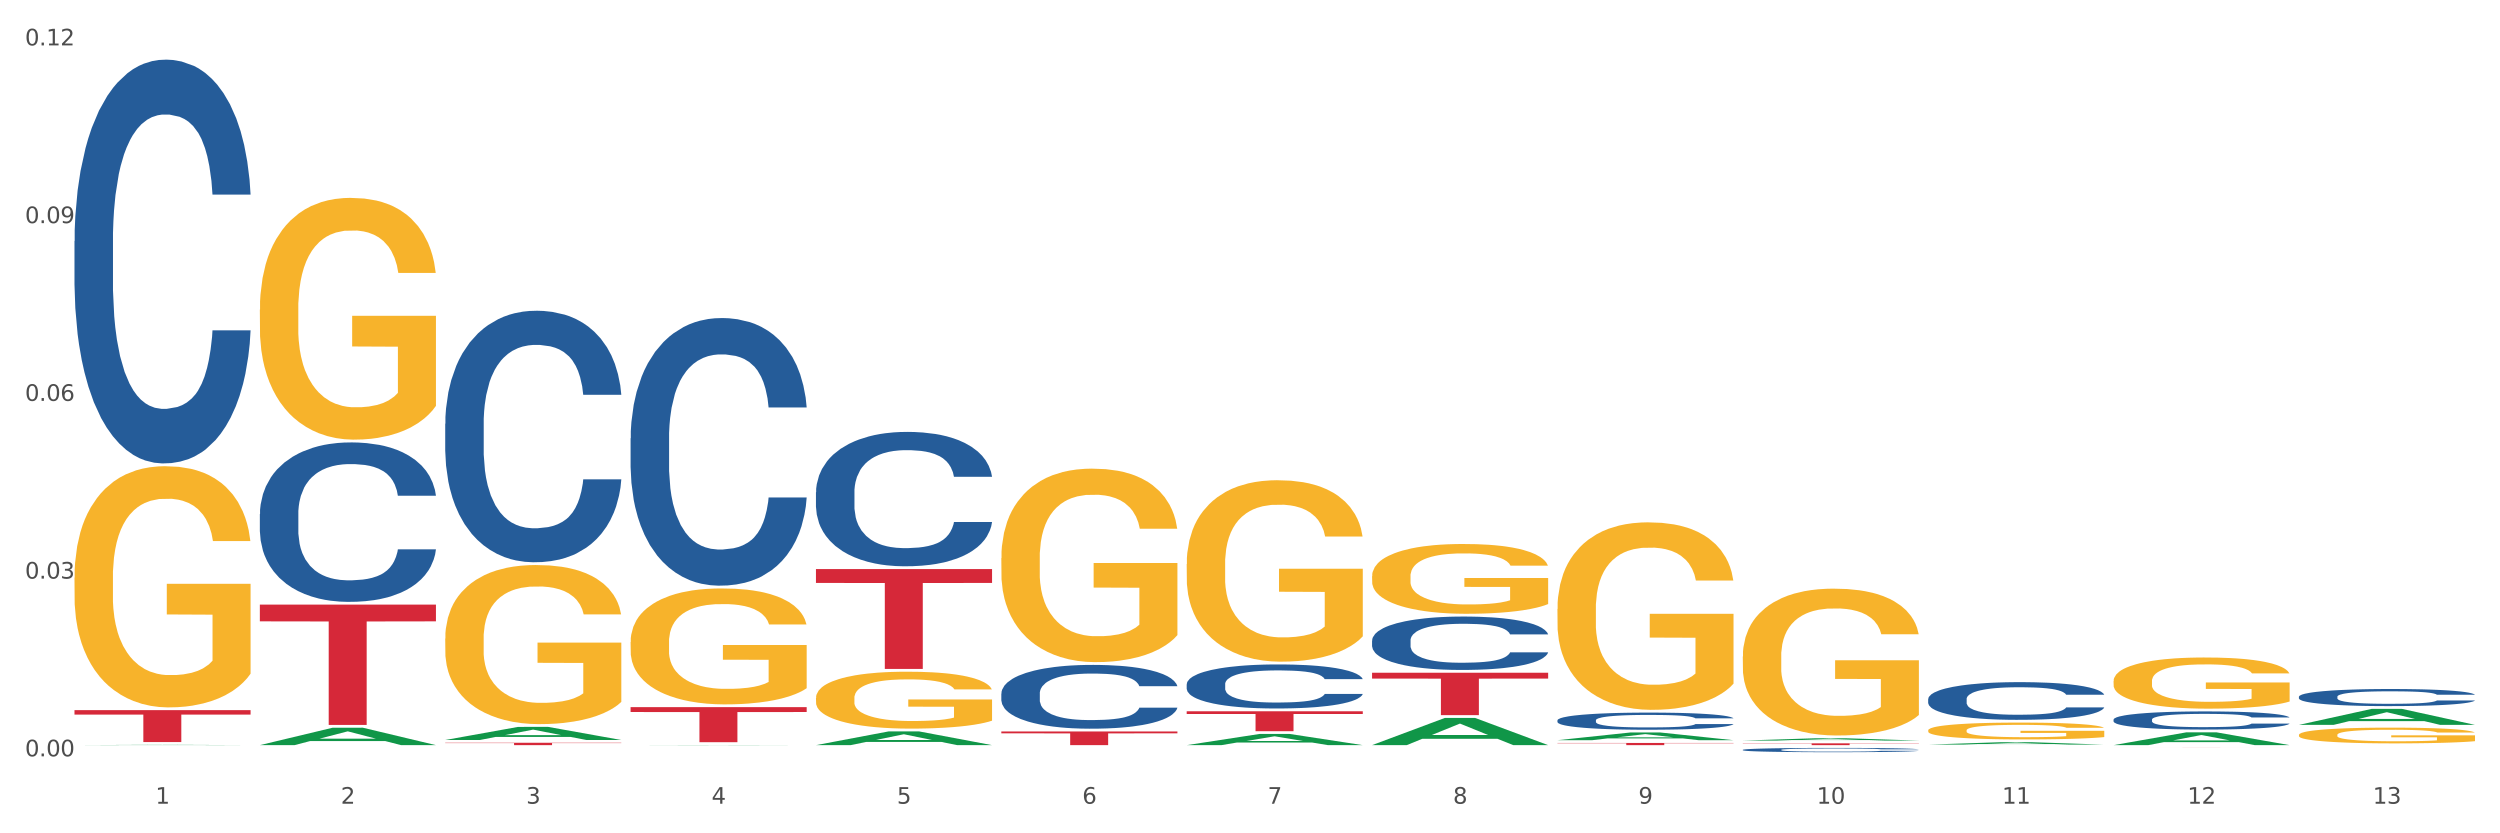 <?xml version="1.0" encoding="utf-8" standalone="no"?>
<!DOCTYPE svg PUBLIC "-//W3C//DTD SVG 1.1//EN"
  "http://www.w3.org/Graphics/SVG/1.1/DTD/svg11.dtd">
<svg xmlns:xlink="http://www.w3.org/1999/xlink" width="1080pt" height="360pt" viewBox="0 0 1080 360" xmlns="http://www.w3.org/2000/svg" version="1.1">
 <rect x="0" y="0" width="1080" height="360" fill="#333333" stroke="none"/>
 <defs>
  <style type="text/css">*{stroke-linejoin: round; stroke-linecap: butt}</style>
 </defs>
 <g id="figure_1">
  <g id="patch_1">
   <path d="M 0 360 
L 1080 360 
L 1080 0 
L 0 0 
z
" style="fill: #ffffff; stroke: #ffffff; stroke-linejoin: miter"/>
  </g>
  <g id="axes_1">
   <g id="matplotlib.axis_1">
    <g id="xtick_1">
     <g id="text_1">
      <!-- 1 -->
      <g style="fill: #4d4d4d" transform="translate(67.159 347.204) scale(0.096 -0.096)">
       <defs>
        <path id="DejaVuSans-31" d="M 794 531 
L 1825 531 
L 1825 4091 
L 703 3866 
L 703 4441 
L 1819 4666 
L 2450 4666 
L 2450 531 
L 3481 531 
L 3481 0 
L 794 0 
L 794 531 
z
" transform="scale(0.016)"/>
       </defs>
       <use xlink:href="#DejaVuSans-31"/>
      </g>
     </g>
    </g>
    <g id="xtick_2">
     <g id="text_2">
      <!-- 2 -->
      <g style="fill: #4d4d4d" transform="translate(147.238 347.204) scale(0.096 -0.096)">
       <defs>
        <path id="DejaVuSans-32" d="M 1228 531 
L 3431 531 
L 3431 0 
L 469 0 
L 469 531 
Q 828 903 1448 1529 
Q 2069 2156 2228 2338 
Q 2531 2678 2651 2914 
Q 2772 3150 2772 3378 
Q 2772 3750 2511 3984 
Q 2250 4219 1831 4219 
Q 1534 4219 1204 4116 
Q 875 4013 500 3803 
L 500 4441 
Q 881 4594 1212 4672 
Q 1544 4750 1819 4750 
Q 2544 4750 2975 4387 
Q 3406 4025 3406 3419 
Q 3406 3131 3298 2873 
Q 3191 2616 2906 2266 
Q 2828 2175 2409 1742 
Q 1991 1309 1228 531 
z
" transform="scale(0.016)"/>
       </defs>
       <use xlink:href="#DejaVuSans-32"/>
      </g>
     </g>
    </g>
    <g id="xtick_3">
     <g id="text_3">
      <!-- 3 -->
      <g style="fill: #4d4d4d" transform="translate(227.317 347.204) scale(0.096 -0.096)">
       <defs>
        <path id="DejaVuSans-33" d="M 2597 2516 
Q 3050 2419 3304 2112 
Q 3559 1806 3559 1356 
Q 3559 666 3084 287 
Q 2609 -91 1734 -91 
Q 1441 -91 1130 -33 
Q 819 25 488 141 
L 488 750 
Q 750 597 1062 519 
Q 1375 441 1716 441 
Q 2309 441 2620 675 
Q 2931 909 2931 1356 
Q 2931 1769 2642 2001 
Q 2353 2234 1838 2234 
L 1294 2234 
L 1294 2753 
L 1863 2753 
Q 2328 2753 2575 2939 
Q 2822 3125 2822 3475 
Q 2822 3834 2567 4026 
Q 2313 4219 1838 4219 
Q 1578 4219 1281 4162 
Q 984 4106 628 3988 
L 628 4550 
Q 988 4650 1302 4700 
Q 1616 4750 1894 4750 
Q 2613 4750 3031 4423 
Q 3450 4097 3450 3541 
Q 3450 3153 3228 2886 
Q 3006 2619 2597 2516 
z
" transform="scale(0.016)"/>
       </defs>
       <use xlink:href="#DejaVuSans-33"/>
      </g>
     </g>
    </g>
    <g id="xtick_4">
     <g id="text_4">
      <!-- 4 -->
      <g style="fill: #4d4d4d" transform="translate(307.396 347.204) scale(0.096 -0.096)">
       <defs>
        <path id="DejaVuSans-34" d="M 2419 4116 
L 825 1625 
L 2419 1625 
L 2419 4116 
z
M 2253 4666 
L 3047 4666 
L 3047 1625 
L 3713 1625 
L 3713 1100 
L 3047 1100 
L 3047 0 
L 2419 0 
L 2419 1100 
L 313 1100 
L 313 1709 
L 2253 4666 
z
" transform="scale(0.016)"/>
       </defs>
       <use xlink:href="#DejaVuSans-34"/>
      </g>
     </g>
    </g>
    <g id="xtick_5">
     <g id="text_5">
      <!-- 5 -->
      <g style="fill: #4d4d4d" transform="translate(387.475 347.204) scale(0.096 -0.096)">
       <defs>
        <path id="DejaVuSans-35" d="M 691 4666 
L 3169 4666 
L 3169 4134 
L 1269 4134 
L 1269 2991 
Q 1406 3038 1543 3061 
Q 1681 3084 1819 3084 
Q 2600 3084 3056 2656 
Q 3513 2228 3513 1497 
Q 3513 744 3044 326 
Q 2575 -91 1722 -91 
Q 1428 -91 1123 -41 
Q 819 9 494 109 
L 494 744 
Q 775 591 1075 516 
Q 1375 441 1709 441 
Q 2250 441 2565 725 
Q 2881 1009 2881 1497 
Q 2881 1984 2565 2268 
Q 2250 2553 1709 2553 
Q 1456 2553 1204 2497 
Q 953 2441 691 2322 
L 691 4666 
z
" transform="scale(0.016)"/>
       </defs>
       <use xlink:href="#DejaVuSans-35"/>
      </g>
     </g>
    </g>
    <g id="xtick_6">
     <g id="text_6">
      <!-- 6 -->
      <g style="fill: #4d4d4d" transform="translate(467.554 347.204) scale(0.096 -0.096)">
       <defs>
        <path id="DejaVuSans-36" d="M 2113 2584 
Q 1688 2584 1439 2293 
Q 1191 2003 1191 1497 
Q 1191 994 1439 701 
Q 1688 409 2113 409 
Q 2538 409 2786 701 
Q 3034 994 3034 1497 
Q 3034 2003 2786 2293 
Q 2538 2584 2113 2584 
z
M 3366 4563 
L 3366 3988 
Q 3128 4100 2886 4159 
Q 2644 4219 2406 4219 
Q 1781 4219 1451 3797 
Q 1122 3375 1075 2522 
Q 1259 2794 1537 2939 
Q 1816 3084 2150 3084 
Q 2853 3084 3261 2657 
Q 3669 2231 3669 1497 
Q 3669 778 3244 343 
Q 2819 -91 2113 -91 
Q 1303 -91 875 529 
Q 447 1150 447 2328 
Q 447 3434 972 4092 
Q 1497 4750 2381 4750 
Q 2619 4750 2861 4703 
Q 3103 4656 3366 4563 
z
" transform="scale(0.016)"/>
       </defs>
       <use xlink:href="#DejaVuSans-36"/>
      </g>
     </g>
    </g>
    <g id="xtick_7">
     <g id="text_7">
      <!-- 7 -->
      <g style="fill: #4d4d4d" transform="translate(547.634 347.204) scale(0.096 -0.096)">
       <defs>
        <path id="DejaVuSans-37" d="M 525 4666 
L 3525 4666 
L 3525 4397 
L 1831 0 
L 1172 0 
L 2766 4134 
L 525 4134 
L 525 4666 
z
" transform="scale(0.016)"/>
       </defs>
       <use xlink:href="#DejaVuSans-37"/>
      </g>
     </g>
    </g>
    <g id="xtick_8">
     <g id="text_8">
      <!-- 8 -->
      <g style="fill: #4d4d4d" transform="translate(627.713 347.204) scale(0.096 -0.096)">
       <defs>
        <path id="DejaVuSans-38" d="M 2034 2216 
Q 1584 2216 1326 1975 
Q 1069 1734 1069 1313 
Q 1069 891 1326 650 
Q 1584 409 2034 409 
Q 2484 409 2743 651 
Q 3003 894 3003 1313 
Q 3003 1734 2745 1975 
Q 2488 2216 2034 2216 
z
M 1403 2484 
Q 997 2584 770 2862 
Q 544 3141 544 3541 
Q 544 4100 942 4425 
Q 1341 4750 2034 4750 
Q 2731 4750 3128 4425 
Q 3525 4100 3525 3541 
Q 3525 3141 3298 2862 
Q 3072 2584 2669 2484 
Q 3125 2378 3379 2068 
Q 3634 1759 3634 1313 
Q 3634 634 3220 271 
Q 2806 -91 2034 -91 
Q 1263 -91 848 271 
Q 434 634 434 1313 
Q 434 1759 690 2068 
Q 947 2378 1403 2484 
z
M 1172 3481 
Q 1172 3119 1398 2916 
Q 1625 2713 2034 2713 
Q 2441 2713 2670 2916 
Q 2900 3119 2900 3481 
Q 2900 3844 2670 4047 
Q 2441 4250 2034 4250 
Q 1625 4250 1398 4047 
Q 1172 3844 1172 3481 
z
" transform="scale(0.016)"/>
       </defs>
       <use xlink:href="#DejaVuSans-38"/>
      </g>
     </g>
    </g>
    <g id="xtick_9">
     <g id="text_9">
      <!-- 9 -->
      <g style="fill: #4d4d4d" transform="translate(707.792 347.204) scale(0.096 -0.096)">
       <defs>
        <path id="DejaVuSans-39" d="M 703 97 
L 703 672 
Q 941 559 1184 500 
Q 1428 441 1663 441 
Q 2288 441 2617 861 
Q 2947 1281 2994 2138 
Q 2813 1869 2534 1725 
Q 2256 1581 1919 1581 
Q 1219 1581 811 2004 
Q 403 2428 403 3163 
Q 403 3881 828 4315 
Q 1253 4750 1959 4750 
Q 2769 4750 3195 4129 
Q 3622 3509 3622 2328 
Q 3622 1225 3098 567 
Q 2575 -91 1691 -91 
Q 1453 -91 1209 -44 
Q 966 3 703 97 
z
M 1959 2075 
Q 2384 2075 2632 2365 
Q 2881 2656 2881 3163 
Q 2881 3666 2632 3958 
Q 2384 4250 1959 4250 
Q 1534 4250 1286 3958 
Q 1038 3666 1038 3163 
Q 1038 2656 1286 2365 
Q 1534 2075 1959 2075 
z
" transform="scale(0.016)"/>
       </defs>
       <use xlink:href="#DejaVuSans-39"/>
      </g>
     </g>
    </g>
    <g id="xtick_10">
     <g id="text_10">
      <!-- 10 -->
      <g style="fill: #4d4d4d" transform="translate(784.817 347.204) scale(0.096 -0.096)">
       <defs>
        <path id="DejaVuSans-30" d="M 2034 4250 
Q 1547 4250 1301 3770 
Q 1056 3291 1056 2328 
Q 1056 1369 1301 889 
Q 1547 409 2034 409 
Q 2525 409 2770 889 
Q 3016 1369 3016 2328 
Q 3016 3291 2770 3770 
Q 2525 4250 2034 4250 
z
M 2034 4750 
Q 2819 4750 3233 4129 
Q 3647 3509 3647 2328 
Q 3647 1150 3233 529 
Q 2819 -91 2034 -91 
Q 1250 -91 836 529 
Q 422 1150 422 2328 
Q 422 3509 836 4129 
Q 1250 4750 2034 4750 
z
" transform="scale(0.016)"/>
       </defs>
       <use xlink:href="#DejaVuSans-31"/>
       <use xlink:href="#DejaVuSans-30" transform="translate(63.623 0)"/>
      </g>
     </g>
    </g>
    <g id="xtick_11">
     <g id="text_11">
      <!-- 11 -->
      <g style="fill: #4d4d4d" transform="translate(864.896 347.204) scale(0.096 -0.096)">
       <use xlink:href="#DejaVuSans-31"/>
       <use xlink:href="#DejaVuSans-31" transform="translate(63.623 0)"/>
      </g>
     </g>
    </g>
    <g id="xtick_12">
     <g id="text_12">
      <!-- 12 -->
      <g style="fill: #4d4d4d" transform="translate(944.975 347.204) scale(0.096 -0.096)">
       <use xlink:href="#DejaVuSans-31"/>
       <use xlink:href="#DejaVuSans-32" transform="translate(63.623 0)"/>
      </g>
     </g>
    </g>
    <g id="xtick_13">
     <g id="text_13">
      <!-- 13 -->
      <g style="fill: #4d4d4d" transform="translate(1025.054 347.204) scale(0.096 -0.096)">
       <use xlink:href="#DejaVuSans-31"/>
       <use xlink:href="#DejaVuSans-33" transform="translate(63.623 0)"/>
      </g>
     </g>
    </g>
    <g id="xtick_14"/>
    <g id="xtick_15"/>
    <g id="xtick_16"/>
    <g id="xtick_17"/>
    <g id="xtick_18"/>
    <g id="xtick_19"/>
    <g id="xtick_20"/>
    <g id="xtick_21"/>
    <g id="xtick_22"/>
    <g id="xtick_23"/>
    <g id="xtick_24"/>
    <g id="xtick_25"/>
   </g>
   <g id="matplotlib.axis_2">
    <g id="ytick_1">
     <g id="text_14">
      <!-- 0.00 -->
      <g style="fill: #4d4d4d" transform="translate(10.8 326.74) scale(0.096 -0.096)">
       <defs>
        <path id="DejaVuSans-2e" d="M 684 794 
L 1344 794 
L 1344 0 
L 684 0 
L 684 794 
z
" transform="scale(0.016)"/>
       </defs>
       <use xlink:href="#DejaVuSans-30"/>
       <use xlink:href="#DejaVuSans-2e" transform="translate(63.623 0)"/>
       <use xlink:href="#DejaVuSans-30" transform="translate(95.41 0)"/>
       <use xlink:href="#DejaVuSans-30" transform="translate(159.033 0)"/>
      </g>
     </g>
    </g>
    <g id="ytick_2">
     <g id="text_15">
      <!-- 0.03 -->
      <g style="fill: #4d4d4d" transform="translate(10.8 249.959) scale(0.096 -0.096)">
       <use xlink:href="#DejaVuSans-30"/>
       <use xlink:href="#DejaVuSans-2e" transform="translate(63.623 0)"/>
       <use xlink:href="#DejaVuSans-30" transform="translate(95.41 0)"/>
       <use xlink:href="#DejaVuSans-33" transform="translate(159.033 0)"/>
      </g>
     </g>
    </g>
    <g id="ytick_3">
     <g id="text_16">
      <!-- 0.06 -->
      <g style="fill: #4d4d4d" transform="translate(10.8 173.177) scale(0.096 -0.096)">
       <use xlink:href="#DejaVuSans-30"/>
       <use xlink:href="#DejaVuSans-2e" transform="translate(63.623 0)"/>
       <use xlink:href="#DejaVuSans-30" transform="translate(95.41 0)"/>
       <use xlink:href="#DejaVuSans-36" transform="translate(159.033 0)"/>
      </g>
     </g>
    </g>
    <g id="ytick_4">
     <g id="text_17">
      <!-- 0.09 -->
      <g style="fill: #4d4d4d" transform="translate(10.8 96.396) scale(0.096 -0.096)">
       <use xlink:href="#DejaVuSans-30"/>
       <use xlink:href="#DejaVuSans-2e" transform="translate(63.623 0)"/>
       <use xlink:href="#DejaVuSans-30" transform="translate(95.41 0)"/>
       <use xlink:href="#DejaVuSans-39" transform="translate(159.033 0)"/>
      </g>
     </g>
    </g>
    <g id="ytick_5">
     <g id="text_18">
      <!-- 0.12 -->
      <g style="fill: #4d4d4d" transform="translate(10.8 19.615) scale(0.096 -0.096)">
       <use xlink:href="#DejaVuSans-30"/>
       <use xlink:href="#DejaVuSans-2e" transform="translate(63.623 0)"/>
       <use xlink:href="#DejaVuSans-31" transform="translate(95.41 0)"/>
       <use xlink:href="#DejaVuSans-32" transform="translate(159.033 0)"/>
      </g>
     </g>
    </g>
    <g id="ytick_6"/>
    <g id="ytick_7"/>
    <g id="ytick_8"/>
    <g id="ytick_9"/>
   </g>
   <g id="PolyCollection_1">
    <path d="M 32.175 321.903 
L 32.253 321.903 
L 63.625 321.767 
L 76.644 321.767 
L 108.25 321.903 
L 93.192 321.903 
L 86.369 321.872 
L 53.978 321.872 
L 53.743 321.872 
L 47.155 321.903 
L 32.175 321.903 
L 32.175 321.903 
L 58.056 321.853 
L 82.291 321.853 
L 70.291 321.796 
L 70.134 321.796 
L 69.977 321.796 
L 57.978 321.853 
L 58.056 321.853 
L 32.175 321.903 
z
" clip-path="url(#p0daaa6eca1)" style="fill: #109648"/>
    <path d="M 352.492 212.665 
L 352.582 212.612 
L 352.582 211.127 
L 352.851 209.113 
L 353.84 205.401 
L 355.099 202.591 
L 357.258 199.303 
L 358.427 197.925 
L 359.955 196.387 
L 363.103 193.895 
L 366.699 191.774 
L 369.217 190.608 
L 371.106 189.865 
L 375.332 188.54 
L 377.76 187.956 
L 380.278 187.479 
L 382.436 187.161 
L 386.033 186.79 
L 388.911 186.631 
L 392.238 186.578 
L 395.025 186.631 
L 398.712 186.843 
L 404.108 187.479 
L 406.176 187.85 
L 408.963 188.487 
L 411.841 189.335 
L 414.179 190.183 
L 416.877 191.403 
L 419.664 192.994 
L 422.362 195.009 
L 424.25 196.864 
L 425.779 198.826 
L 427.128 201.212 
L 428.117 203.81 
L 428.567 205.984 
L 412.111 205.984 
L 411.661 204.022 
L 410.762 201.901 
L 409.863 200.47 
L 408.874 199.303 
L 407.345 197.978 
L 405.996 197.129 
L 403.748 196.122 
L 401.68 195.486 
L 399.971 195.115 
L 397.903 194.796 
L 393.497 194.478 
L 390.349 194.478 
L 388.371 194.584 
L 385.943 194.849 
L 383.875 195.221 
L 381.447 195.857 
L 379.559 196.546 
L 377.67 197.448 
L 376.591 198.084 
L 374.972 199.25 
L 373.893 200.205 
L 372.455 201.848 
L 371.645 203.015 
L 370.207 206.037 
L 369.577 208.264 
L 369.307 209.802 
L 369.127 211.499 
L 369.127 219.77 
L 369.667 223.482 
L 370.117 225.073 
L 370.836 226.875 
L 372.185 229.208 
L 374.163 231.488 
L 376.231 233.132 
L 377.94 234.139 
L 379.559 234.882 
L 381.177 235.465 
L 383.155 235.995 
L 384.774 236.313 
L 387.202 236.632 
L 390.08 236.791 
L 392.328 236.791 
L 396.914 236.525 
L 398.982 236.26 
L 400.96 235.889 
L 403.118 235.306 
L 404.827 234.67 
L 405.816 234.192 
L 407.435 233.185 
L 408.694 232.125 
L 409.773 230.905 
L 410.492 229.845 
L 411.302 228.254 
L 411.931 226.451 
L 412.111 225.497 
L 428.567 225.497 
L 428.207 227.406 
L 427.578 229.261 
L 426.319 231.753 
L 425.33 233.185 
L 423.801 234.935 
L 422.182 236.419 
L 419.934 238.063 
L 417.866 239.283 
L 415.708 240.343 
L 413.37 241.298 
L 409.143 242.623 
L 407.615 242.994 
L 404.377 243.631 
L 401.86 244.002 
L 398.173 244.373 
L 394.396 244.585 
L 390.439 244.638 
L 386.932 244.532 
L 383.066 244.214 
L 380.638 243.896 
L 377.94 243.418 
L 374.793 242.676 
L 371.825 241.775 
L 369.038 240.714 
L 366.43 239.495 
L 364.002 238.116 
L 360.854 235.836 
L 358.516 233.609 
L 356.808 231.541 
L 355.639 229.792 
L 354.47 227.565 
L 353.84 226.027 
L 352.851 222.315 
L 352.492 218.869 
L 352.492 212.665 
z
" clip-path="url(#p0daaa6eca1)" style="fill: #255c99"/>
    <path d="M 272.412 189.342 
L 272.502 189.237 
L 272.502 186.28 
L 272.772 182.268 
L 273.761 174.876 
L 275.02 169.28 
L 277.178 162.733 
L 278.347 159.988 
L 279.876 156.926 
L 283.023 151.963 
L 286.62 147.739 
L 289.138 145.416 
L 291.027 143.938 
L 295.253 141.298 
L 297.681 140.137 
L 300.199 139.186 
L 302.357 138.553 
L 305.954 137.814 
L 308.831 137.497 
L 312.159 137.391 
L 314.946 137.497 
L 318.633 137.919 
L 324.028 139.186 
L 326.097 139.926 
L 328.884 141.193 
L 331.762 142.882 
L 334.1 144.572 
L 336.798 147 
L 339.585 150.168 
L 342.283 154.18 
L 344.171 157.876 
L 345.7 161.783 
L 347.049 166.534 
L 348.038 171.708 
L 348.488 176.038 
L 332.032 176.038 
L 331.582 172.131 
L 330.683 167.907 
L 329.784 165.056 
L 328.794 162.733 
L 327.266 160.093 
L 325.917 158.404 
L 323.669 156.398 
L 321.601 155.131 
L 319.892 154.392 
L 317.824 153.758 
L 313.418 153.124 
L 310.27 153.124 
L 308.292 153.336 
L 305.864 153.864 
L 303.796 154.603 
L 301.368 155.87 
L 299.479 157.242 
L 297.591 159.038 
L 296.512 160.305 
L 294.893 162.628 
L 293.814 164.528 
L 292.375 167.802 
L 291.566 170.125 
L 290.127 176.143 
L 289.498 180.578 
L 289.228 183.64 
L 289.048 187.019 
L 289.048 203.491 
L 289.588 210.883 
L 290.037 214.051 
L 290.757 217.641 
L 292.106 222.287 
L 294.084 226.827 
L 296.152 230.1 
L 297.861 232.107 
L 299.479 233.585 
L 301.098 234.746 
L 303.076 235.802 
L 304.695 236.436 
L 307.123 237.069 
L 310 237.386 
L 312.249 237.386 
L 316.835 236.858 
L 318.903 236.33 
L 320.881 235.591 
L 323.039 234.43 
L 324.748 233.163 
L 325.737 232.212 
L 327.356 230.206 
L 328.615 228.094 
L 329.694 225.666 
L 330.413 223.554 
L 331.222 220.386 
L 331.852 216.796 
L 332.032 214.895 
L 348.488 214.895 
L 348.128 218.697 
L 347.498 222.392 
L 346.24 227.355 
L 345.25 230.206 
L 343.722 233.691 
L 342.103 236.647 
L 339.855 239.92 
L 337.787 242.349 
L 335.629 244.461 
L 333.291 246.361 
L 329.064 249.001 
L 327.535 249.74 
L 324.298 251.007 
L 321.78 251.747 
L 318.094 252.486 
L 314.317 252.908 
L 310.36 253.014 
L 306.853 252.803 
L 302.986 252.169 
L 300.558 251.535 
L 297.861 250.585 
L 294.713 249.107 
L 291.746 247.312 
L 288.958 245.2 
L 286.351 242.771 
L 283.923 240.026 
L 280.775 235.486 
L 278.437 231.051 
L 276.729 226.933 
L 275.56 223.448 
L 274.391 219.013 
L 273.761 215.951 
L 272.772 208.56 
L 272.412 201.696 
L 272.412 189.342 
z
" clip-path="url(#p0daaa6eca1)" style="fill: #255c99"/>
    <path d="M 192.333 183.061 
L 192.423 182.961 
L 192.423 180.183 
L 192.693 176.412 
L 193.682 169.465 
L 194.941 164.206 
L 197.099 158.053 
L 198.268 155.473 
L 199.797 152.595 
L 202.944 147.931 
L 206.541 143.962 
L 209.059 141.779 
L 210.947 140.389 
L 215.174 137.909 
L 217.602 136.817 
L 220.12 135.924 
L 222.278 135.328 
L 225.875 134.634 
L 228.752 134.336 
L 232.079 134.237 
L 234.867 134.336 
L 238.554 134.733 
L 243.949 135.924 
L 246.018 136.619 
L 248.805 137.809 
L 251.683 139.397 
L 254.021 140.985 
L 256.718 143.267 
L 259.506 146.244 
L 262.204 150.015 
L 264.092 153.489 
L 265.621 157.16 
L 266.97 161.626 
L 267.959 166.488 
L 268.408 170.557 
L 251.953 170.557 
L 251.503 166.885 
L 250.604 162.916 
L 249.704 160.237 
L 248.715 158.053 
L 247.187 155.572 
L 245.838 153.985 
L 243.59 152.099 
L 241.521 150.908 
L 239.813 150.214 
L 237.745 149.618 
L 233.338 149.023 
L 230.191 149.023 
L 228.213 149.221 
L 225.785 149.718 
L 223.717 150.412 
L 221.289 151.603 
L 219.4 152.893 
L 217.512 154.58 
L 216.433 155.771 
L 214.814 157.954 
L 213.735 159.74 
L 212.296 162.817 
L 211.487 165 
L 210.048 170.656 
L 209.419 174.824 
L 209.149 177.702 
L 208.969 180.877 
L 208.969 196.358 
L 209.509 203.305 
L 209.958 206.282 
L 210.678 209.656 
L 212.027 214.022 
L 214.005 218.289 
L 216.073 221.365 
L 217.782 223.251 
L 219.4 224.64 
L 221.019 225.732 
L 222.997 226.724 
L 224.616 227.32 
L 227.044 227.915 
L 229.921 228.213 
L 232.169 228.213 
L 236.755 227.716 
L 238.824 227.22 
L 240.802 226.526 
L 242.96 225.434 
L 244.669 224.243 
L 245.658 223.35 
L 247.276 221.465 
L 248.535 219.48 
L 249.615 217.198 
L 250.334 215.213 
L 251.143 212.236 
L 251.773 208.862 
L 251.953 207.076 
L 268.408 207.076 
L 268.049 210.648 
L 267.419 214.121 
L 266.16 218.785 
L 265.171 221.465 
L 263.643 224.739 
L 262.024 227.518 
L 259.776 230.594 
L 257.708 232.877 
L 255.549 234.861 
L 253.211 236.648 
L 248.985 239.129 
L 247.456 239.823 
L 244.219 241.014 
L 241.701 241.709 
L 238.014 242.403 
L 234.238 242.8 
L 230.281 242.899 
L 226.774 242.701 
L 222.907 242.106 
L 220.479 241.51 
L 217.782 240.617 
L 214.634 239.228 
L 211.667 237.541 
L 208.879 235.556 
L 206.271 233.274 
L 203.843 230.694 
L 200.696 226.426 
L 198.358 222.259 
L 196.65 218.388 
L 195.481 215.114 
L 194.312 210.946 
L 193.682 208.068 
L 192.693 201.121 
L 192.333 194.671 
L 192.333 183.061 
z
" clip-path="url(#p0daaa6eca1)" style="fill: #255c99"/>
    <path d="M 112.254 222.075 
L 112.344 222.012 
L 112.344 220.25 
L 112.614 217.86 
L 113.603 213.456 
L 114.862 210.121 
L 117.02 206.221 
L 118.189 204.585 
L 119.718 202.761 
L 122.865 199.804 
L 126.462 197.287 
L 128.98 195.903 
L 130.868 195.022 
L 135.095 193.45 
L 137.523 192.757 
L 140.04 192.191 
L 142.199 191.814 
L 145.796 191.373 
L 148.673 191.185 
L 152 191.122 
L 154.788 191.185 
L 158.475 191.436 
L 163.87 192.191 
L 165.938 192.632 
L 168.726 193.387 
L 171.604 194.393 
L 173.942 195.4 
L 176.639 196.847 
L 179.427 198.734 
L 182.125 201.125 
L 184.013 203.327 
L 185.542 205.655 
L 186.891 208.486 
L 187.88 211.568 
L 188.329 214.148 
L 171.873 214.148 
L 171.424 211.82 
L 170.525 209.303 
L 169.625 207.605 
L 168.636 206.221 
L 167.107 204.648 
L 165.759 203.641 
L 163.51 202.446 
L 161.442 201.691 
L 159.734 201.251 
L 157.665 200.873 
L 153.259 200.496 
L 150.112 200.496 
L 148.134 200.622 
L 145.706 200.936 
L 143.637 201.376 
L 141.209 202.131 
L 139.321 202.949 
L 137.433 204.019 
L 136.354 204.774 
L 134.735 206.158 
L 133.656 207.29 
L 132.217 209.241 
L 131.408 210.625 
L 129.969 214.211 
L 129.34 216.853 
L 129.07 218.677 
L 128.89 220.691 
L 128.89 230.505 
L 129.43 234.909 
L 129.879 236.796 
L 130.599 238.935 
L 131.947 241.703 
L 133.926 244.409 
L 135.994 246.359 
L 137.702 247.554 
L 139.321 248.435 
L 140.94 249.127 
L 142.918 249.756 
L 144.537 250.134 
L 146.965 250.511 
L 149.842 250.7 
L 152.09 250.7 
L 156.676 250.385 
L 158.745 250.071 
L 160.723 249.63 
L 162.881 248.938 
L 164.59 248.183 
L 165.579 247.617 
L 167.197 246.422 
L 168.456 245.164 
L 169.535 243.717 
L 170.255 242.458 
L 171.064 240.571 
L 171.694 238.432 
L 171.873 237.3 
L 188.329 237.3 
L 187.97 239.564 
L 187.34 241.766 
L 186.081 244.723 
L 185.092 246.422 
L 183.563 248.498 
L 181.945 250.259 
L 179.697 252.21 
L 177.628 253.657 
L 175.47 254.915 
L 173.132 256.047 
L 168.906 257.62 
L 167.377 258.061 
L 164.14 258.816 
L 161.622 259.256 
L 157.935 259.696 
L 154.158 259.948 
L 150.202 260.011 
L 146.695 259.885 
L 142.828 259.508 
L 140.4 259.13 
L 137.702 258.564 
L 134.555 257.683 
L 131.588 256.614 
L 128.8 255.355 
L 126.192 253.908 
L 123.764 252.273 
L 120.617 249.567 
L 118.279 246.925 
L 116.57 244.472 
L 115.401 242.395 
L 114.232 239.753 
L 113.603 237.929 
L 112.614 233.525 
L 112.254 229.435 
L 112.254 222.075 
z
" clip-path="url(#p0daaa6eca1)" style="fill: #255c99"/>
    <path d="M 32.175 104.14 
L 32.265 103.981 
L 32.265 99.52 
L 32.535 93.466 
L 33.524 82.315 
L 34.783 73.871 
L 36.941 63.994 
L 38.11 59.852 
L 39.639 55.232 
L 42.786 47.744 
L 46.383 41.372 
L 48.901 37.867 
L 50.789 35.637 
L 55.016 31.654 
L 57.443 29.902 
L 59.961 28.468 
L 62.119 27.512 
L 65.716 26.397 
L 68.594 25.919 
L 71.921 25.759 
L 74.709 25.919 
L 78.396 26.556 
L 83.791 28.468 
L 85.859 29.583 
L 88.647 31.495 
L 91.524 34.044 
L 93.862 36.593 
L 96.56 40.257 
L 99.348 45.036 
L 102.045 51.09 
L 103.934 56.666 
L 105.463 62.56 
L 106.811 69.729 
L 107.801 77.535 
L 108.25 84.067 
L 91.794 84.067 
L 91.345 78.172 
L 90.445 71.8 
L 89.546 67.499 
L 88.557 63.994 
L 87.028 60.011 
L 85.679 57.462 
L 83.431 54.435 
L 81.363 52.524 
L 79.655 51.408 
L 77.586 50.453 
L 73.18 49.497 
L 70.033 49.497 
L 68.054 49.815 
L 65.627 50.612 
L 63.558 51.727 
L 61.13 53.639 
L 59.242 55.71 
L 57.354 58.418 
L 56.274 60.33 
L 54.656 63.835 
L 53.577 66.702 
L 52.138 71.641 
L 51.329 75.146 
L 49.89 84.226 
L 49.26 90.917 
L 48.991 95.537 
L 48.811 100.635 
L 48.811 125.488 
L 49.35 136.639 
L 49.8 141.418 
L 50.519 146.835 
L 51.868 153.845 
L 53.847 160.695 
L 55.915 165.634 
L 57.623 168.66 
L 59.242 170.891 
L 60.861 172.643 
L 62.839 174.236 
L 64.457 175.192 
L 66.885 176.148 
L 69.763 176.626 
L 72.011 176.626 
L 76.597 175.829 
L 78.665 175.033 
L 80.644 173.918 
L 82.802 172.165 
L 84.51 170.254 
L 85.5 168.82 
L 87.118 165.793 
L 88.377 162.607 
L 89.456 158.943 
L 90.176 155.756 
L 90.985 150.977 
L 91.614 145.561 
L 91.794 142.693 
L 108.25 142.693 
L 107.89 148.428 
L 107.261 154.004 
L 106.002 161.492 
L 105.013 165.793 
L 103.484 171.05 
L 101.866 175.511 
L 99.618 180.449 
L 97.549 184.114 
L 95.391 187.3 
L 93.053 190.167 
L 88.827 194.15 
L 87.298 195.265 
L 84.061 197.177 
L 81.543 198.292 
L 77.856 199.407 
L 74.079 200.045 
L 70.123 200.204 
L 66.616 199.885 
L 62.749 198.929 
L 60.321 197.974 
L 57.623 196.54 
L 54.476 194.309 
L 51.509 191.601 
L 48.721 188.415 
L 46.113 184.751 
L 43.685 180.609 
L 40.538 173.758 
L 38.2 167.067 
L 36.491 160.854 
L 35.322 155.597 
L 34.153 148.906 
L 33.524 144.286 
L 32.535 133.134 
L 32.175 122.779 
L 32.175 104.14 
z
" clip-path="url(#p0daaa6eca1)" style="fill: #255c99"/>
    <path d="M 32.175 249.548 
L 32.265 249.453 
L 32.265 246.027 
L 32.444 243.077 
L 33.343 235.939 
L 34.69 230.039 
L 35.678 226.898 
L 36.666 224.329 
L 37.833 221.759 
L 39.271 219.094 
L 41.875 215.193 
L 43.492 213.194 
L 45.468 211.1 
L 49.061 208.055 
L 51.665 206.342 
L 54.36 204.914 
L 58.761 203.201 
L 61.635 202.44 
L 64.689 201.869 
L 68.371 201.488 
L 71.156 201.393 
L 77.263 201.679 
L 82.473 202.535 
L 84.988 203.201 
L 88.221 204.343 
L 89.927 205.105 
L 92.712 206.627 
L 95.586 208.626 
L 97.562 210.339 
L 100.526 213.575 
L 102.771 216.81 
L 104.837 220.807 
L 105.915 223.567 
L 106.723 226.137 
L 107.442 229.087 
L 108.16 233.75 
L 91.993 233.75 
L 91.365 230.419 
L 90.377 227.279 
L 88.939 224.234 
L 87.682 222.33 
L 85.526 219.951 
L 83.55 218.428 
L 81.485 217.286 
L 78.97 216.335 
L 76.994 215.859 
L 74.209 215.478 
L 68.731 215.573 
L 65.048 216.335 
L 62.533 217.286 
L 60.917 218.143 
L 59.479 219.094 
L 57.863 220.427 
L 55.977 222.425 
L 54.629 224.234 
L 53.282 226.518 
L 52.204 228.802 
L 51.216 231.466 
L 50.408 234.321 
L 49.779 237.272 
L 49.24 240.888 
L 48.791 246.883 
L 48.791 259.922 
L 48.971 262.872 
L 49.42 266.774 
L 49.959 269.724 
L 50.857 273.245 
L 51.665 275.624 
L 53.192 279.05 
L 54.899 281.905 
L 56.246 283.714 
L 57.593 285.236 
L 59.929 287.33 
L 62.533 289.043 
L 64.779 290.09 
L 67.832 291.041 
L 69.898 291.422 
L 71.695 291.612 
L 76.096 291.612 
L 79.239 291.327 
L 82.742 290.661 
L 85.437 289.804 
L 87.682 288.757 
L 90.197 287.044 
L 91.814 285.427 
L 91.814 265.536 
L 72.054 265.441 
L 72.054 252.213 
L 108.25 252.213 
L 108.25 291.041 
L 106.723 293.04 
L 105.017 294.848 
L 103.22 296.466 
L 100.526 298.465 
L 97.292 300.368 
L 94.418 301.7 
L 91.365 302.842 
L 87.772 303.889 
L 83.101 304.841 
L 80.227 305.221 
L 76.635 305.507 
L 72.413 305.602 
L 68.731 305.412 
L 65.138 304.936 
L 61.366 304.079 
L 57.683 302.842 
L 54.899 301.605 
L 52.114 300.082 
L 49.15 298.084 
L 46.815 296.181 
L 45.019 294.468 
L 43.043 292.279 
L 40.887 289.424 
L 39.271 286.854 
L 37.833 284.189 
L 36.307 280.763 
L 35.229 277.813 
L 34.151 274.102 
L 33.522 271.342 
L 32.804 267.059 
L 32.265 261.064 
L 32.175 249.548 
z
" clip-path="url(#p0daaa6eca1)" style="fill: #f7b32b"/>
    <path d="M 32.175 306.791 
L 108.25 306.791 
L 108.25 308.707 
L 78.325 308.72 
L 78.325 320.578 
L 61.92 320.578 
L 61.92 308.72 
L 32.175 308.707 
L 32.175 306.804 
L 32.175 306.791 
z
" clip-path="url(#p0daaa6eca1)" style="fill: #d62839"/>
    <path d="M 112.254 261.2 
L 188.329 261.2 
L 188.329 268.423 
L 158.404 268.472 
L 158.404 313.177 
L 141.999 313.177 
L 141.999 268.472 
L 112.254 268.423 
L 112.254 261.249 
L 112.254 261.2 
z
" clip-path="url(#p0daaa6eca1)" style="fill: #d62839"/>
    <path d="M 192.333 320.871 
L 268.408 320.871 
L 268.408 321.014 
L 238.483 321.015 
L 238.483 321.903 
L 222.078 321.903 
L 222.078 321.015 
L 192.333 321.014 
L 192.333 320.872 
L 192.333 320.871 
z
" clip-path="url(#p0daaa6eca1)" style="fill: #d62839"/>
    <path d="M 192.333 275.853 
L 192.423 275.79 
L 192.423 273.53 
L 192.603 271.584 
L 193.501 266.876 
L 194.848 262.984 
L 195.836 260.912 
L 196.824 259.218 
L 197.992 257.523 
L 199.429 255.765 
L 202.034 253.191 
L 203.65 251.873 
L 205.626 250.492 
L 209.219 248.483 
L 211.824 247.353 
L 214.518 246.411 
L 218.919 245.282 
L 221.793 244.779 
L 224.847 244.403 
L 228.53 244.152 
L 231.314 244.089 
L 237.422 244.277 
L 242.631 244.842 
L 245.146 245.282 
L 248.379 246.035 
L 250.086 246.537 
L 252.87 247.541 
L 255.744 248.86 
L 257.72 249.99 
L 260.684 252.124 
L 262.93 254.258 
L 264.995 256.895 
L 266.073 258.715 
L 266.882 260.41 
L 267.6 262.356 
L 268.319 265.432 
L 252.152 265.432 
L 251.523 263.235 
L 250.535 261.164 
L 249.098 259.155 
L 247.84 257.899 
L 245.685 256.33 
L 243.709 255.325 
L 241.643 254.572 
L 239.128 253.944 
L 237.152 253.631 
L 234.368 253.379 
L 228.889 253.442 
L 225.206 253.944 
L 222.692 254.572 
L 221.075 255.137 
L 219.638 255.765 
L 218.021 256.644 
L 216.135 257.962 
L 214.788 259.155 
L 213.44 260.661 
L 212.363 262.168 
L 211.375 263.926 
L 210.566 265.809 
L 209.937 267.755 
L 209.399 270.14 
L 208.949 274.095 
L 208.949 282.695 
L 209.129 284.641 
L 209.578 287.215 
L 210.117 289.161 
L 211.015 291.484 
L 211.824 293.053 
L 213.351 295.313 
L 215.057 297.196 
L 216.404 298.389 
L 217.752 299.393 
L 220.087 300.774 
L 222.692 301.904 
L 224.937 302.595 
L 227.991 303.223 
L 230.057 303.474 
L 231.853 303.599 
L 236.254 303.599 
L 239.398 303.411 
L 242.9 302.972 
L 245.595 302.407 
L 247.84 301.716 
L 250.355 300.586 
L 251.972 299.519 
L 251.972 286.399 
L 232.212 286.336 
L 232.212 277.611 
L 268.408 277.611 
L 268.408 303.223 
L 266.882 304.541 
L 265.175 305.734 
L 263.379 306.801 
L 260.684 308.119 
L 257.451 309.375 
L 254.577 310.253 
L 251.523 311.007 
L 247.93 311.697 
L 243.26 312.325 
L 240.386 312.576 
L 236.793 312.764 
L 232.571 312.827 
L 228.889 312.702 
L 225.296 312.388 
L 221.524 311.823 
L 217.841 311.007 
L 215.057 310.191 
L 212.273 309.186 
L 209.309 307.868 
L 206.974 306.612 
L 205.177 305.483 
L 203.201 304.039 
L 201.046 302.155 
L 199.429 300.461 
L 197.992 298.703 
L 196.465 296.443 
L 195.387 294.497 
L 194.309 292.049 
L 193.681 290.228 
L 192.962 287.403 
L 192.423 283.449 
L 192.333 275.853 
z
" clip-path="url(#p0daaa6eca1)" style="fill: #f7b32b"/>
    <path d="M 352.492 245.827 
L 428.567 245.827 
L 428.567 251.825 
L 398.641 251.865 
L 398.641 288.985 
L 382.237 288.985 
L 382.237 251.865 
L 352.492 251.825 
L 352.492 245.868 
L 352.492 245.827 
z
" clip-path="url(#p0daaa6eca1)" style="fill: #d62839"/>
    <path d="M 432.571 315.989 
L 508.646 315.989 
L 508.646 316.811 
L 478.721 316.816 
L 478.721 321.903 
L 462.316 321.903 
L 462.316 316.816 
L 432.571 316.811 
L 432.571 315.994 
L 432.571 315.989 
z
" clip-path="url(#p0daaa6eca1)" style="fill: #d62839"/>
    <path d="M 512.65 307.256 
L 588.725 307.256 
L 588.725 308.454 
L 558.8 308.462 
L 558.8 315.875 
L 542.395 315.875 
L 542.395 308.462 
L 512.65 308.454 
L 512.65 307.264 
L 512.65 307.256 
z
" clip-path="url(#p0daaa6eca1)" style="fill: #d62839"/>
    <path d="M 592.729 290.608 
L 668.804 290.608 
L 668.804 293.156 
L 638.879 293.173 
L 638.879 308.944 
L 622.474 308.944 
L 622.474 293.173 
L 592.729 293.156 
L 592.729 290.625 
L 592.729 290.608 
z
" clip-path="url(#p0daaa6eca1)" style="fill: #d62839"/>
    <path d="M 672.808 320.956 
L 748.883 320.956 
L 748.883 321.088 
L 718.958 321.088 
L 718.958 321.903 
L 702.553 321.903 
L 702.553 321.088 
L 672.808 321.088 
L 672.808 320.957 
L 672.808 320.956 
z
" clip-path="url(#p0daaa6eca1)" style="fill: #d62839"/>
    <path d="M 752.887 321.118 
L 828.963 321.118 
L 828.963 321.227 
L 799.037 321.228 
L 799.037 321.903 
L 782.632 321.903 
L 782.632 321.228 
L 752.887 321.227 
L 752.887 321.119 
L 752.887 321.118 
z
" clip-path="url(#p0daaa6eca1)" style="fill: #d62839"/>
    <path d="M 913.046 323.093 
L 989.121 323.093 
L 989.121 323.097 
L 959.196 323.097 
L 959.196 323.12 
L 942.791 323.12 
L 942.791 323.097 
L 913.046 323.097 
L 913.046 323.093 
L 913.046 323.093 
z
" clip-path="url(#p0daaa6eca1)" style="fill: #d62839"/>
    <path d="M 993.125 317.481 
L 993.215 317.475 
L 993.215 317.251 
L 993.394 317.059 
L 994.292 316.593 
L 995.64 316.208 
L 996.628 316.003 
L 997.616 315.836 
L 998.783 315.668 
L 1000.22 315.494 
L 1002.825 315.239 
L 1004.442 315.109 
L 1006.418 314.972 
L 1010.01 314.774 
L 1012.615 314.662 
L 1015.31 314.569 
L 1019.711 314.457 
L 1022.585 314.407 
L 1025.639 314.37 
L 1029.321 314.345 
L 1032.105 314.339 
L 1038.213 314.358 
L 1043.422 314.413 
L 1045.937 314.457 
L 1049.171 314.531 
L 1050.877 314.581 
L 1053.662 314.68 
L 1056.536 314.811 
L 1058.512 314.923 
L 1061.476 315.134 
L 1063.721 315.345 
L 1065.787 315.606 
L 1066.865 315.786 
L 1067.673 315.954 
L 1068.392 316.146 
L 1069.11 316.45 
L 1052.943 316.45 
L 1052.314 316.233 
L 1051.326 316.028 
L 1049.889 315.829 
L 1048.632 315.705 
L 1046.476 315.55 
L 1044.5 315.451 
L 1042.434 315.376 
L 1039.92 315.314 
L 1037.944 315.283 
L 1035.159 315.258 
L 1029.68 315.264 
L 1025.998 315.314 
L 1023.483 315.376 
L 1021.866 315.432 
L 1020.429 315.494 
L 1018.813 315.581 
L 1016.926 315.711 
L 1015.579 315.829 
L 1014.232 315.978 
L 1013.154 316.127 
L 1012.166 316.301 
L 1011.358 316.488 
L 1010.729 316.68 
L 1010.19 316.916 
L 1009.741 317.307 
L 1009.741 318.158 
L 1009.921 318.351 
L 1010.37 318.605 
L 1010.909 318.798 
L 1011.807 319.028 
L 1012.615 319.183 
L 1014.142 319.406 
L 1015.849 319.593 
L 1017.196 319.711 
L 1018.543 319.81 
L 1020.878 319.947 
L 1023.483 320.058 
L 1025.728 320.127 
L 1028.782 320.189 
L 1030.848 320.214 
L 1032.644 320.226 
L 1037.045 320.226 
L 1040.189 320.208 
L 1043.692 320.164 
L 1046.386 320.108 
L 1048.632 320.04 
L 1051.147 319.928 
L 1052.763 319.822 
L 1052.763 318.525 
L 1033.004 318.518 
L 1033.004 317.655 
L 1069.2 317.655 
L 1069.2 320.189 
L 1067.673 320.319 
L 1065.967 320.437 
L 1064.17 320.543 
L 1061.476 320.673 
L 1058.242 320.797 
L 1055.368 320.884 
L 1052.314 320.959 
L 1048.722 321.027 
L 1044.051 321.089 
L 1041.177 321.114 
L 1037.584 321.133 
L 1033.363 321.139 
L 1029.68 321.127 
L 1026.088 321.096 
L 1022.315 321.04 
L 1018.633 320.959 
L 1015.849 320.878 
L 1013.064 320.779 
L 1010.1 320.648 
L 1007.765 320.524 
L 1005.969 320.412 
L 1003.993 320.27 
L 1001.837 320.083 
L 1000.22 319.916 
L 998.783 319.742 
L 997.256 319.518 
L 996.179 319.326 
L 995.101 319.083 
L 994.472 318.903 
L 993.754 318.624 
L 993.215 318.233 
L 993.125 317.481 
z
" clip-path="url(#p0daaa6eca1)" style="fill: #f7b32b"/>
    <path d="M 913.046 294.252 
L 913.135 294.232 
L 913.135 293.505 
L 913.315 292.879 
L 914.213 291.365 
L 915.561 290.113 
L 916.549 289.447 
L 917.537 288.902 
L 918.704 288.357 
L 920.141 287.792 
L 922.746 286.964 
L 924.363 286.54 
L 926.339 286.096 
L 929.931 285.45 
L 932.536 285.087 
L 935.231 284.784 
L 939.632 284.42 
L 942.506 284.259 
L 945.559 284.138 
L 949.242 284.057 
L 952.026 284.037 
L 958.134 284.097 
L 963.343 284.279 
L 965.858 284.42 
L 969.092 284.663 
L 970.798 284.824 
L 973.582 285.147 
L 976.457 285.571 
L 978.433 285.934 
L 981.397 286.621 
L 983.642 287.307 
L 985.708 288.155 
L 986.786 288.741 
L 987.594 289.286 
L 988.312 289.911 
L 989.031 290.901 
L 972.864 290.901 
L 972.235 290.194 
L 971.247 289.528 
L 969.81 288.882 
L 968.553 288.478 
L 966.397 287.973 
L 964.421 287.65 
L 962.355 287.408 
L 959.84 287.206 
L 957.864 287.105 
L 955.08 287.025 
L 949.601 287.045 
L 945.919 287.206 
L 943.404 287.408 
L 941.787 287.59 
L 940.35 287.792 
L 938.733 288.074 
L 936.847 288.498 
L 935.5 288.882 
L 934.153 289.366 
L 933.075 289.851 
L 932.087 290.416 
L 931.279 291.022 
L 930.65 291.648 
L 930.111 292.415 
L 929.662 293.687 
L 929.662 296.452 
L 929.841 297.078 
L 930.291 297.906 
L 930.829 298.532 
L 931.728 299.279 
L 932.536 299.783 
L 934.063 300.51 
L 935.769 301.116 
L 937.117 301.499 
L 938.464 301.822 
L 940.799 302.266 
L 943.404 302.63 
L 945.649 302.852 
L 948.703 303.054 
L 950.769 303.134 
L 952.565 303.175 
L 956.966 303.175 
L 960.11 303.114 
L 963.613 302.973 
L 966.307 302.791 
L 968.553 302.569 
L 971.068 302.206 
L 972.684 301.863 
L 972.684 297.643 
L 952.925 297.623 
L 952.925 294.817 
L 989.121 294.817 
L 989.121 303.054 
L 987.594 303.478 
L 985.887 303.861 
L 984.091 304.204 
L 981.397 304.628 
L 978.163 305.032 
L 975.289 305.315 
L 972.235 305.557 
L 968.643 305.779 
L 963.972 305.981 
L 961.098 306.062 
L 957.505 306.122 
L 953.284 306.142 
L 949.601 306.102 
L 946.009 306.001 
L 942.236 305.819 
L 938.554 305.557 
L 935.769 305.294 
L 932.985 304.971 
L 930.021 304.548 
L 927.686 304.144 
L 925.89 303.78 
L 923.914 303.316 
L 921.758 302.71 
L 920.141 302.165 
L 918.704 301.6 
L 917.177 300.873 
L 916.099 300.248 
L 915.022 299.46 
L 914.393 298.875 
L 913.674 297.966 
L 913.135 296.694 
L 913.046 294.252 
z
" clip-path="url(#p0daaa6eca1)" style="fill: #f7b32b"/>
    <path d="M 832.967 315.521 
L 833.056 315.515 
L 833.056 315.276 
L 833.236 315.07 
L 834.134 314.571 
L 835.481 314.159 
L 836.469 313.94 
L 837.457 313.761 
L 838.625 313.581 
L 840.062 313.395 
L 842.667 313.123 
L 844.283 312.984 
L 846.259 312.837 
L 849.852 312.625 
L 852.457 312.505 
L 855.151 312.406 
L 859.552 312.286 
L 862.427 312.233 
L 865.48 312.193 
L 869.163 312.166 
L 871.947 312.16 
L 878.055 312.18 
L 883.264 312.239 
L 885.779 312.286 
L 889.012 312.366 
L 890.719 312.419 
L 893.503 312.525 
L 896.377 312.665 
L 898.353 312.784 
L 901.317 313.01 
L 903.563 313.236 
L 905.629 313.515 
L 906.706 313.708 
L 907.515 313.887 
L 908.233 314.093 
L 908.952 314.419 
L 892.785 314.419 
L 892.156 314.186 
L 891.168 313.967 
L 889.731 313.754 
L 888.474 313.621 
L 886.318 313.455 
L 884.342 313.349 
L 882.276 313.269 
L 879.761 313.203 
L 877.785 313.17 
L 875.001 313.143 
L 869.522 313.15 
L 865.84 313.203 
L 863.325 313.269 
L 861.708 313.329 
L 860.271 313.395 
L 858.654 313.488 
L 856.768 313.628 
L 855.421 313.754 
L 854.074 313.914 
L 852.996 314.073 
L 852.008 314.259 
L 851.199 314.458 
L 850.571 314.664 
L 850.032 314.917 
L 849.583 315.335 
L 849.583 316.246 
L 849.762 316.451 
L 850.211 316.724 
L 850.75 316.93 
L 851.648 317.176 
L 852.457 317.342 
L 853.984 317.581 
L 855.69 317.78 
L 857.038 317.906 
L 858.385 318.013 
L 860.72 318.159 
L 863.325 318.278 
L 865.57 318.352 
L 868.624 318.418 
L 870.69 318.445 
L 872.486 318.458 
L 876.887 318.458 
L 880.031 318.438 
L 883.534 318.391 
L 886.228 318.332 
L 888.474 318.259 
L 890.988 318.139 
L 892.605 318.026 
L 892.605 316.637 
L 872.845 316.631 
L 872.845 315.707 
L 909.042 315.707 
L 909.042 318.418 
L 907.515 318.557 
L 905.808 318.684 
L 904.012 318.797 
L 901.317 318.936 
L 898.084 319.069 
L 895.21 319.162 
L 892.156 319.242 
L 888.563 319.315 
L 883.893 319.381 
L 881.019 319.408 
L 877.426 319.428 
L 873.205 319.434 
L 869.522 319.421 
L 865.929 319.388 
L 862.157 319.328 
L 858.475 319.242 
L 855.69 319.155 
L 852.906 319.049 
L 849.942 318.91 
L 847.607 318.777 
L 845.81 318.657 
L 843.834 318.504 
L 841.679 318.305 
L 840.062 318.126 
L 838.625 317.94 
L 837.098 317.7 
L 836.02 317.495 
L 834.942 317.235 
L 834.314 317.043 
L 833.595 316.744 
L 833.056 316.325 
L 832.967 315.521 
z
" clip-path="url(#p0daaa6eca1)" style="fill: #f7b32b"/>
    <path d="M 752.887 283.61 
L 752.977 283.552 
L 752.977 281.466 
L 753.157 279.67 
L 754.055 275.325 
L 755.402 271.733 
L 756.39 269.821 
L 757.378 268.256 
L 758.546 266.692 
L 759.983 265.07 
L 762.588 262.694 
L 764.204 261.477 
L 766.18 260.203 
L 769.773 258.349 
L 772.378 257.306 
L 775.072 256.437 
L 779.473 255.394 
L 782.347 254.93 
L 785.401 254.583 
L 789.084 254.351 
L 791.868 254.293 
L 797.976 254.467 
L 803.185 254.988 
L 805.7 255.394 
L 808.933 256.089 
L 810.64 256.552 
L 813.424 257.479 
L 816.298 258.696 
L 818.274 259.739 
L 821.238 261.709 
L 823.484 263.679 
L 825.549 266.112 
L 826.627 267.793 
L 827.436 269.357 
L 828.154 271.153 
L 828.873 273.992 
L 812.706 273.992 
L 812.077 271.964 
L 811.089 270.052 
L 809.652 268.198 
L 808.394 267.04 
L 806.239 265.591 
L 804.263 264.664 
L 802.197 263.969 
L 799.682 263.389 
L 797.706 263.1 
L 794.922 262.868 
L 789.443 262.926 
L 785.76 263.389 
L 783.246 263.969 
L 781.629 264.49 
L 780.192 265.07 
L 778.575 265.881 
L 776.689 267.097 
L 775.342 268.198 
L 773.994 269.589 
L 772.917 270.979 
L 771.929 272.602 
L 771.12 274.34 
L 770.492 276.136 
L 769.953 278.338 
L 769.504 281.988 
L 769.504 289.926 
L 769.683 291.722 
L 770.132 294.097 
L 770.671 295.893 
L 771.569 298.037 
L 772.378 299.486 
L 773.905 301.572 
L 775.611 303.31 
L 776.958 304.411 
L 778.306 305.338 
L 780.641 306.612 
L 783.246 307.655 
L 785.491 308.293 
L 788.545 308.872 
L 790.611 309.104 
L 792.407 309.22 
L 796.808 309.22 
L 799.952 309.046 
L 803.454 308.64 
L 806.149 308.119 
L 808.394 307.481 
L 810.909 306.438 
L 812.526 305.453 
L 812.526 293.344 
L 792.766 293.286 
L 792.766 285.233 
L 828.963 285.233 
L 828.963 308.872 
L 827.436 310.089 
L 825.729 311.189 
L 823.933 312.174 
L 821.238 313.391 
L 818.005 314.55 
L 815.131 315.361 
L 812.077 316.056 
L 808.484 316.694 
L 803.814 317.273 
L 800.94 317.505 
L 797.347 317.679 
L 793.125 317.737 
L 789.443 317.621 
L 785.85 317.331 
L 782.078 316.81 
L 778.395 316.056 
L 775.611 315.303 
L 772.827 314.376 
L 769.863 313.159 
L 767.528 312.001 
L 765.731 310.958 
L 763.755 309.625 
L 761.6 307.887 
L 759.983 306.323 
L 758.546 304.7 
L 757.019 302.614 
L 755.941 300.818 
L 754.863 298.559 
L 754.235 296.878 
L 753.516 294.271 
L 752.977 290.621 
L 752.887 283.61 
z
" clip-path="url(#p0daaa6eca1)" style="fill: #f7b32b"/>
    <path d="M 672.808 263.08 
L 672.898 263.006 
L 672.898 260.343 
L 673.078 258.049 
L 673.976 252.501 
L 675.323 247.914 
L 676.311 245.473 
L 677.299 243.476 
L 678.467 241.478 
L 679.904 239.407 
L 682.508 236.374 
L 684.125 234.82 
L 686.101 233.193 
L 689.694 230.826 
L 692.299 229.494 
L 694.993 228.384 
L 699.394 227.053 
L 702.268 226.461 
L 705.322 226.017 
L 709.005 225.721 
L 711.789 225.647 
L 717.896 225.869 
L 723.106 226.535 
L 725.621 227.053 
L 728.854 227.94 
L 730.561 228.532 
L 733.345 229.716 
L 736.219 231.269 
L 738.195 232.601 
L 741.159 235.116 
L 743.405 237.631 
L 745.47 240.739 
L 746.548 242.884 
L 747.357 244.881 
L 748.075 247.175 
L 748.794 250.8 
L 732.626 250.8 
L 731.998 248.21 
L 731.01 245.769 
L 729.573 243.402 
L 728.315 241.922 
L 726.16 240.073 
L 724.184 238.889 
L 722.118 238.001 
L 719.603 237.262 
L 717.627 236.892 
L 714.843 236.596 
L 709.364 236.67 
L 705.681 237.262 
L 703.166 238.001 
L 701.55 238.667 
L 700.113 239.407 
L 698.496 240.443 
L 696.61 241.996 
L 695.263 243.402 
L 693.915 245.177 
L 692.837 246.953 
L 691.849 249.024 
L 691.041 251.243 
L 690.412 253.537 
L 689.873 256.348 
L 689.424 261.008 
L 689.424 271.143 
L 689.604 273.437 
L 690.053 276.47 
L 690.592 278.763 
L 691.49 281.5 
L 692.299 283.35 
L 693.825 286.013 
L 695.532 288.232 
L 696.879 289.638 
L 698.226 290.821 
L 700.562 292.449 
L 703.166 293.781 
L 705.412 294.594 
L 708.466 295.334 
L 710.531 295.63 
L 712.328 295.778 
L 716.729 295.778 
L 719.872 295.556 
L 723.375 295.038 
L 726.07 294.372 
L 728.315 293.559 
L 730.83 292.227 
L 732.447 290.969 
L 732.447 275.508 
L 712.687 275.434 
L 712.687 265.151 
L 748.883 265.151 
L 748.883 295.334 
L 747.357 296.888 
L 745.65 298.293 
L 743.854 299.551 
L 741.159 301.104 
L 737.926 302.584 
L 735.052 303.62 
L 731.998 304.507 
L 728.405 305.321 
L 723.735 306.061 
L 720.86 306.357 
L 717.268 306.579 
L 713.046 306.653 
L 709.364 306.505 
L 705.771 306.135 
L 701.999 305.469 
L 698.316 304.507 
L 695.532 303.546 
L 692.748 302.362 
L 689.784 300.808 
L 687.448 299.329 
L 685.652 297.997 
L 683.676 296.296 
L 681.52 294.076 
L 679.904 292.079 
L 678.467 290.008 
L 676.94 287.345 
L 675.862 285.051 
L 674.784 282.166 
L 674.155 280.021 
L 673.437 276.692 
L 672.898 272.031 
L 672.808 263.08 
z
" clip-path="url(#p0daaa6eca1)" style="fill: #f7b32b"/>
    <path d="M 592.729 248.939 
L 592.819 248.911 
L 592.819 247.92 
L 592.999 247.067 
L 593.897 245.001 
L 595.244 243.294 
L 596.232 242.385 
L 597.22 241.642 
L 598.388 240.898 
L 599.825 240.127 
L 602.429 238.998 
L 604.046 238.42 
L 606.022 237.814 
L 609.615 236.933 
L 612.219 236.438 
L 614.914 236.025 
L 619.315 235.529 
L 622.189 235.309 
L 625.243 235.143 
L 628.925 235.033 
L 631.71 235.006 
L 637.817 235.088 
L 643.027 235.336 
L 645.542 235.529 
L 648.775 235.859 
L 650.482 236.08 
L 653.266 236.52 
L 656.14 237.098 
L 658.116 237.594 
L 661.08 238.53 
L 663.325 239.467 
L 665.391 240.623 
L 666.469 241.422 
L 667.277 242.165 
L 667.996 243.019 
L 668.714 244.368 
L 652.547 244.368 
L 651.919 243.404 
L 650.931 242.496 
L 649.494 241.614 
L 648.236 241.064 
L 646.08 240.375 
L 644.105 239.935 
L 642.039 239.604 
L 639.524 239.329 
L 637.548 239.191 
L 634.764 239.081 
L 629.285 239.109 
L 625.602 239.329 
L 623.087 239.604 
L 621.471 239.852 
L 620.033 240.127 
L 618.417 240.513 
L 616.531 241.091 
L 615.183 241.614 
L 613.836 242.275 
L 612.758 242.936 
L 611.77 243.707 
L 610.962 244.533 
L 610.333 245.387 
L 609.794 246.433 
L 609.345 248.168 
L 609.345 251.94 
L 609.525 252.794 
L 609.974 253.923 
L 610.513 254.777 
L 611.411 255.795 
L 612.219 256.484 
L 613.746 257.475 
L 615.453 258.301 
L 616.8 258.824 
L 618.147 259.265 
L 620.483 259.871 
L 623.087 260.366 
L 625.333 260.669 
L 628.386 260.945 
L 630.452 261.055 
L 632.249 261.11 
L 636.65 261.11 
L 639.793 261.027 
L 643.296 260.834 
L 645.991 260.587 
L 648.236 260.284 
L 650.751 259.788 
L 652.368 259.32 
L 652.368 253.565 
L 632.608 253.537 
L 632.608 249.71 
L 668.804 249.71 
L 668.804 260.945 
L 667.277 261.523 
L 665.571 262.046 
L 663.774 262.514 
L 661.08 263.092 
L 657.847 263.643 
L 654.972 264.029 
L 651.919 264.359 
L 648.326 264.662 
L 643.655 264.937 
L 640.781 265.047 
L 637.189 265.13 
L 632.967 265.158 
L 629.285 265.103 
L 625.692 264.965 
L 621.92 264.717 
L 618.237 264.359 
L 615.453 264.001 
L 612.668 263.561 
L 609.705 262.982 
L 607.369 262.432 
L 605.573 261.936 
L 603.597 261.303 
L 601.441 260.477 
L 599.825 259.733 
L 598.388 258.962 
L 596.861 257.971 
L 595.783 257.117 
L 594.705 256.043 
L 594.076 255.245 
L 593.358 254.006 
L 592.819 252.271 
L 592.729 248.939 
z
" clip-path="url(#p0daaa6eca1)" style="fill: #f7b32b"/>
    <path d="M 512.65 243.679 
L 512.74 243.608 
L 512.74 241.03 
L 512.919 238.811 
L 513.818 233.442 
L 515.165 229.003 
L 516.153 226.64 
L 517.141 224.707 
L 518.308 222.774 
L 519.745 220.77 
L 522.35 217.835 
L 523.967 216.331 
L 525.943 214.756 
L 529.536 212.465 
L 532.14 211.177 
L 534.835 210.103 
L 539.236 208.814 
L 542.11 208.241 
L 545.164 207.812 
L 548.846 207.525 
L 551.631 207.454 
L 557.738 207.669 
L 562.948 208.313 
L 565.462 208.814 
L 568.696 209.673 
L 570.402 210.246 
L 573.187 211.391 
L 576.061 212.895 
L 578.037 214.183 
L 581.001 216.617 
L 583.246 219.052 
L 585.312 222.058 
L 586.39 224.135 
L 587.198 226.068 
L 587.917 228.287 
L 588.635 231.795 
L 572.468 231.795 
L 571.839 229.289 
L 570.851 226.927 
L 569.414 224.636 
L 568.157 223.204 
L 566.001 221.414 
L 564.025 220.269 
L 561.96 219.41 
L 559.445 218.694 
L 557.469 218.336 
L 554.684 218.049 
L 549.206 218.121 
L 545.523 218.694 
L 543.008 219.41 
L 541.391 220.054 
L 539.954 220.77 
L 538.338 221.772 
L 536.451 223.276 
L 535.104 224.636 
L 533.757 226.354 
L 532.679 228.072 
L 531.691 230.077 
L 530.883 232.224 
L 530.254 234.444 
L 529.715 237.164 
L 529.266 241.675 
L 529.266 251.483 
L 529.446 253.702 
L 529.895 256.637 
L 530.434 258.857 
L 531.332 261.505 
L 532.14 263.295 
L 533.667 265.873 
L 535.374 268.02 
L 536.721 269.381 
L 538.068 270.526 
L 540.403 272.101 
L 543.008 273.39 
L 545.254 274.177 
L 548.307 274.893 
L 550.373 275.179 
L 552.169 275.323 
L 556.571 275.323 
L 559.714 275.108 
L 563.217 274.607 
L 565.912 273.962 
L 568.157 273.175 
L 570.672 271.886 
L 572.289 270.669 
L 572.289 255.707 
L 552.529 255.635 
L 552.529 245.684 
L 588.725 245.684 
L 588.725 274.893 
L 587.198 276.396 
L 585.492 277.757 
L 583.695 278.974 
L 581.001 280.477 
L 577.767 281.909 
L 574.893 282.911 
L 571.839 283.77 
L 568.247 284.558 
L 563.576 285.274 
L 560.702 285.56 
L 557.109 285.775 
L 552.888 285.847 
L 549.206 285.703 
L 545.613 285.345 
L 541.841 284.701 
L 538.158 283.77 
L 535.374 282.84 
L 532.589 281.694 
L 529.625 280.191 
L 527.29 278.759 
L 525.494 277.47 
L 523.518 275.824 
L 521.362 273.676 
L 519.745 271.743 
L 518.308 269.738 
L 516.781 267.161 
L 515.704 264.942 
L 514.626 262.15 
L 513.997 260.074 
L 513.279 256.852 
L 512.74 252.342 
L 512.65 243.679 
z
" clip-path="url(#p0daaa6eca1)" style="fill: #f7b32b"/>
    <path d="M 432.571 241.078 
L 432.661 241.001 
L 432.661 238.253 
L 432.84 235.886 
L 433.738 230.16 
L 435.086 225.427 
L 436.074 222.907 
L 437.062 220.846 
L 438.229 218.784 
L 439.666 216.647 
L 442.271 213.516 
L 443.888 211.913 
L 445.864 210.234 
L 449.456 207.79 
L 452.061 206.416 
L 454.756 205.271 
L 459.157 203.897 
L 462.031 203.286 
L 465.085 202.828 
L 468.767 202.523 
L 471.551 202.446 
L 477.659 202.675 
L 482.868 203.362 
L 485.383 203.897 
L 488.617 204.813 
L 490.323 205.424 
L 493.108 206.645 
L 495.982 208.249 
L 497.958 209.623 
L 500.922 212.219 
L 503.167 214.814 
L 505.233 218.021 
L 506.311 220.235 
L 507.119 222.296 
L 507.838 224.663 
L 508.556 228.404 
L 492.389 228.404 
L 491.76 225.732 
L 490.772 223.213 
L 489.335 220.769 
L 488.078 219.242 
L 485.922 217.334 
L 483.946 216.112 
L 481.88 215.196 
L 479.366 214.433 
L 477.39 214.051 
L 474.605 213.746 
L 469.126 213.822 
L 465.444 214.433 
L 462.929 215.196 
L 461.312 215.883 
L 459.875 216.647 
L 458.258 217.716 
L 456.372 219.319 
L 455.025 220.769 
L 453.678 222.602 
L 452.6 224.434 
L 451.612 226.572 
L 450.804 228.862 
L 450.175 231.229 
L 449.636 234.13 
L 449.187 238.94 
L 449.187 249.399 
L 449.367 251.766 
L 449.816 254.896 
L 450.355 257.263 
L 451.253 260.088 
L 452.061 261.997 
L 453.588 264.745 
L 455.295 267.036 
L 456.642 268.486 
L 457.989 269.708 
L 460.324 271.387 
L 462.929 272.762 
L 465.174 273.601 
L 468.228 274.365 
L 470.294 274.67 
L 472.09 274.823 
L 476.491 274.823 
L 479.635 274.594 
L 483.138 274.059 
L 485.832 273.372 
L 488.078 272.533 
L 490.593 271.158 
L 492.209 269.86 
L 492.209 253.904 
L 472.45 253.828 
L 472.45 243.215 
L 508.646 243.215 
L 508.646 274.365 
L 507.119 275.968 
L 505.413 277.419 
L 503.616 278.717 
L 500.922 280.32 
L 497.688 281.847 
L 494.814 282.916 
L 491.76 283.832 
L 488.168 284.672 
L 483.497 285.435 
L 480.623 285.741 
L 477.03 285.97 
L 472.809 286.046 
L 469.126 285.893 
L 465.534 285.511 
L 461.761 284.824 
L 458.079 283.832 
L 455.295 282.839 
L 452.51 281.618 
L 449.546 280.015 
L 447.211 278.488 
L 445.415 277.113 
L 443.439 275.357 
L 441.283 273.067 
L 439.666 271.006 
L 438.229 268.868 
L 436.702 266.119 
L 435.625 263.753 
L 434.547 260.775 
L 433.918 258.561 
L 433.199 255.125 
L 432.661 250.316 
L 432.571 241.078 
z
" clip-path="url(#p0daaa6eca1)" style="fill: #f7b32b"/>
    <path d="M 352.492 301.537 
L 352.581 301.515 
L 352.581 300.706 
L 352.761 300.01 
L 353.659 298.326 
L 355.006 296.934 
L 355.994 296.193 
L 356.982 295.587 
L 358.15 294.98 
L 359.587 294.352 
L 362.192 293.431 
L 363.809 292.959 
L 365.785 292.465 
L 369.377 291.747 
L 371.982 291.342 
L 374.676 291.006 
L 379.078 290.601 
L 381.952 290.422 
L 385.005 290.287 
L 388.688 290.197 
L 391.472 290.175 
L 397.58 290.242 
L 402.789 290.444 
L 405.304 290.601 
L 408.538 290.871 
L 410.244 291.051 
L 413.028 291.41 
L 415.903 291.881 
L 417.879 292.286 
L 420.843 293.049 
L 423.088 293.813 
L 425.154 294.756 
L 426.232 295.407 
L 427.04 296.013 
L 427.758 296.709 
L 428.477 297.81 
L 412.31 297.81 
L 411.681 297.024 
L 410.693 296.283 
L 409.256 295.564 
L 407.999 295.115 
L 405.843 294.554 
L 403.867 294.194 
L 401.801 293.925 
L 399.286 293.7 
L 397.31 293.588 
L 394.526 293.498 
L 389.047 293.521 
L 385.365 293.7 
L 382.85 293.925 
L 381.233 294.127 
L 379.796 294.352 
L 378.179 294.666 
L 376.293 295.137 
L 374.946 295.564 
L 373.599 296.103 
L 372.521 296.642 
L 371.533 297.271 
L 370.724 297.944 
L 370.096 298.641 
L 369.557 299.494 
L 369.108 300.909 
L 369.108 303.985 
L 369.287 304.681 
L 369.737 305.602 
L 370.275 306.298 
L 371.174 307.129 
L 371.982 307.69 
L 373.509 308.499 
L 375.215 309.172 
L 376.563 309.599 
L 377.91 309.958 
L 380.245 310.452 
L 382.85 310.856 
L 385.095 311.103 
L 388.149 311.328 
L 390.215 311.418 
L 392.011 311.463 
L 396.412 311.463 
L 399.556 311.395 
L 403.059 311.238 
L 405.753 311.036 
L 407.999 310.789 
L 410.514 310.385 
L 412.13 310.003 
L 412.13 305.31 
L 392.37 305.287 
L 392.37 302.166 
L 428.567 302.166 
L 428.567 311.328 
L 427.04 311.8 
L 425.333 312.226 
L 423.537 312.608 
L 420.843 313.08 
L 417.609 313.529 
L 414.735 313.843 
L 411.681 314.113 
L 408.088 314.36 
L 403.418 314.584 
L 400.544 314.674 
L 396.951 314.741 
L 392.73 314.764 
L 389.047 314.719 
L 385.455 314.607 
L 381.682 314.404 
L 378 314.113 
L 375.215 313.821 
L 372.431 313.461 
L 369.467 312.99 
L 367.132 312.541 
L 365.335 312.136 
L 363.359 311.62 
L 361.204 310.946 
L 359.587 310.34 
L 358.15 309.711 
L 356.623 308.903 
L 355.545 308.207 
L 354.468 307.331 
L 353.839 306.68 
L 353.12 305.669 
L 352.581 304.254 
L 352.492 301.537 
z
" clip-path="url(#p0daaa6eca1)" style="fill: #f7b32b"/>
    <path d="M 272.412 277.353 
L 272.502 277.307 
L 272.502 275.66 
L 272.682 274.242 
L 273.58 270.811 
L 274.927 267.974 
L 275.915 266.464 
L 276.903 265.229 
L 278.071 263.994 
L 279.508 262.713 
L 282.113 260.837 
L 283.729 259.876 
L 285.705 258.87 
L 289.298 257.406 
L 291.903 256.582 
L 294.597 255.896 
L 298.998 255.072 
L 301.873 254.706 
L 304.926 254.432 
L 308.609 254.249 
L 311.393 254.203 
L 317.501 254.34 
L 322.71 254.752 
L 325.225 255.072 
L 328.458 255.621 
L 330.165 255.987 
L 332.949 256.719 
L 335.823 257.68 
L 337.799 258.504 
L 340.763 260.059 
L 343.009 261.615 
L 345.075 263.536 
L 346.152 264.863 
L 346.961 266.098 
L 347.679 267.516 
L 348.398 269.758 
L 332.231 269.758 
L 331.602 268.157 
L 330.614 266.647 
L 329.177 265.183 
L 327.919 264.268 
L 325.764 263.124 
L 323.788 262.392 
L 321.722 261.843 
L 319.207 261.386 
L 317.231 261.157 
L 314.447 260.974 
L 308.968 261.02 
L 305.286 261.386 
L 302.771 261.843 
L 301.154 262.255 
L 299.717 262.713 
L 298.1 263.353 
L 296.214 264.314 
L 294.867 265.183 
L 293.52 266.281 
L 292.442 267.379 
L 291.454 268.66 
L 290.645 270.033 
L 290.017 271.451 
L 289.478 273.19 
L 289.029 276.072 
L 289.029 282.34 
L 289.208 283.758 
L 289.657 285.634 
L 290.196 287.052 
L 291.094 288.745 
L 291.903 289.889 
L 293.43 291.536 
L 295.136 292.908 
L 296.483 293.777 
L 297.831 294.509 
L 300.166 295.516 
L 302.771 296.339 
L 305.016 296.843 
L 308.07 297.3 
L 310.136 297.483 
L 311.932 297.575 
L 316.333 297.575 
L 319.477 297.437 
L 322.98 297.117 
L 325.674 296.705 
L 327.919 296.202 
L 330.434 295.379 
L 332.051 294.601 
L 332.051 285.039 
L 312.291 284.993 
L 312.291 278.634 
L 348.488 278.634 
L 348.488 297.3 
L 346.961 298.261 
L 345.254 299.13 
L 343.458 299.908 
L 340.763 300.869 
L 337.53 301.784 
L 334.656 302.424 
L 331.602 302.973 
L 328.009 303.476 
L 323.339 303.934 
L 320.465 304.117 
L 316.872 304.254 
L 312.651 304.3 
L 308.968 304.208 
L 305.375 303.98 
L 301.603 303.568 
L 297.921 302.973 
L 295.136 302.378 
L 292.352 301.646 
L 289.388 300.686 
L 287.053 299.771 
L 285.256 298.947 
L 283.28 297.895 
L 281.125 296.522 
L 279.508 295.287 
L 278.071 294.006 
L 276.544 292.359 
L 275.466 290.941 
L 274.388 289.157 
L 273.76 287.83 
L 273.041 285.771 
L 272.502 282.889 
L 272.412 277.353 
z
" clip-path="url(#p0daaa6eca1)" style="fill: #f7b32b"/>
    <path d="M 432.571 299.62 
L 432.661 299.595 
L 432.661 298.89 
L 432.93 297.934 
L 433.92 296.172 
L 435.179 294.837 
L 437.337 293.277 
L 438.506 292.622 
L 440.034 291.892 
L 443.182 290.709 
L 446.779 289.702 
L 449.297 289.148 
L 451.185 288.796 
L 455.411 288.167 
L 457.839 287.89 
L 460.357 287.663 
L 462.515 287.512 
L 466.112 287.336 
L 468.99 287.26 
L 472.317 287.235 
L 475.105 287.26 
L 478.791 287.361 
L 484.187 287.663 
L 486.255 287.839 
L 489.043 288.141 
L 491.92 288.544 
L 494.258 288.947 
L 496.956 289.526 
L 499.744 290.281 
L 502.441 291.238 
L 504.33 292.119 
L 505.858 293.05 
L 507.207 294.183 
L 508.196 295.416 
L 508.646 296.449 
L 492.19 296.449 
L 491.74 295.517 
L 490.841 294.51 
L 489.942 293.831 
L 488.953 293.277 
L 487.424 292.647 
L 486.075 292.245 
L 483.827 291.766 
L 481.759 291.464 
L 480.05 291.288 
L 477.982 291.137 
L 473.576 290.986 
L 470.429 290.986 
L 468.45 291.036 
L 466.022 291.162 
L 463.954 291.338 
L 461.526 291.64 
L 459.638 291.968 
L 457.749 292.396 
L 456.67 292.698 
L 455.052 293.252 
L 453.973 293.705 
L 452.534 294.485 
L 451.724 295.039 
L 450.286 296.474 
L 449.656 297.531 
L 449.386 298.261 
L 449.207 299.066 
L 449.207 302.993 
L 449.746 304.756 
L 450.196 305.511 
L 450.915 306.367 
L 452.264 307.474 
L 454.242 308.557 
L 456.311 309.337 
L 458.019 309.815 
L 459.638 310.168 
L 461.256 310.445 
L 463.235 310.696 
L 464.853 310.847 
L 467.281 310.998 
L 470.159 311.074 
L 472.407 311.074 
L 476.993 310.948 
L 479.061 310.822 
L 481.039 310.646 
L 483.198 310.369 
L 484.906 310.067 
L 485.895 309.84 
L 487.514 309.362 
L 488.773 308.859 
L 489.852 308.28 
L 490.571 307.776 
L 491.381 307.021 
L 492.01 306.165 
L 492.19 305.712 
L 508.646 305.712 
L 508.286 306.618 
L 507.657 307.499 
L 506.398 308.683 
L 505.409 309.362 
L 503.88 310.193 
L 502.261 310.898 
L 500.013 311.678 
L 497.945 312.257 
L 495.787 312.761 
L 493.449 313.214 
L 489.222 313.843 
L 487.694 314.019 
L 484.457 314.321 
L 481.939 314.497 
L 478.252 314.674 
L 474.475 314.774 
L 470.518 314.8 
L 467.011 314.749 
L 463.145 314.598 
L 460.717 314.447 
L 458.019 314.221 
L 454.872 313.868 
L 451.904 313.44 
L 449.117 312.937 
L 446.509 312.358 
L 444.081 311.703 
L 440.934 310.621 
L 438.596 309.564 
L 436.887 308.582 
L 435.718 307.751 
L 434.549 306.694 
L 433.92 305.964 
L 432.93 304.202 
L 432.571 302.566 
L 432.571 299.62 
z
" clip-path="url(#p0daaa6eca1)" style="fill: #255c99"/>
    <path d="M 512.65 295.587 
L 512.74 295.569 
L 512.74 295.083 
L 513.01 294.422 
L 513.999 293.206 
L 515.258 292.285 
L 517.416 291.207 
L 518.585 290.755 
L 520.114 290.251 
L 523.261 289.434 
L 526.858 288.739 
L 529.376 288.357 
L 531.264 288.113 
L 535.49 287.679 
L 537.918 287.488 
L 540.436 287.331 
L 542.594 287.227 
L 546.191 287.105 
L 549.069 287.053 
L 552.396 287.036 
L 555.184 287.053 
L 558.871 287.123 
L 564.266 287.331 
L 566.334 287.453 
L 569.122 287.662 
L 571.999 287.94 
L 574.337 288.218 
L 577.035 288.617 
L 579.823 289.139 
L 582.52 289.799 
L 584.409 290.408 
L 585.937 291.051 
L 587.286 291.833 
L 588.275 292.684 
L 588.725 293.397 
L 572.269 293.397 
L 571.819 292.754 
L 570.92 292.059 
L 570.021 291.589 
L 569.032 291.207 
L 567.503 290.773 
L 566.154 290.494 
L 563.906 290.164 
L 561.838 289.956 
L 560.129 289.834 
L 558.061 289.73 
L 553.655 289.625 
L 550.508 289.625 
L 548.529 289.66 
L 546.101 289.747 
L 544.033 289.869 
L 541.605 290.077 
L 539.717 290.303 
L 537.828 290.599 
L 536.749 290.807 
L 535.131 291.19 
L 534.052 291.503 
L 532.613 292.041 
L 531.804 292.424 
L 530.365 293.414 
L 529.735 294.144 
L 529.466 294.648 
L 529.286 295.204 
L 529.286 297.916 
L 529.825 299.132 
L 530.275 299.654 
L 530.994 300.245 
L 532.343 301.009 
L 534.321 301.757 
L 536.39 302.295 
L 538.098 302.626 
L 539.717 302.869 
L 541.335 303.06 
L 543.314 303.234 
L 544.932 303.338 
L 547.36 303.442 
L 550.238 303.495 
L 552.486 303.495 
L 557.072 303.408 
L 559.14 303.321 
L 561.119 303.199 
L 563.277 303.008 
L 564.985 302.799 
L 565.974 302.643 
L 567.593 302.313 
L 568.852 301.965 
L 569.931 301.565 
L 570.65 301.218 
L 571.46 300.696 
L 572.089 300.105 
L 572.269 299.793 
L 588.725 299.793 
L 588.365 300.418 
L 587.736 301.027 
L 586.477 301.843 
L 585.488 302.313 
L 583.959 302.886 
L 582.341 303.373 
L 580.092 303.912 
L 578.024 304.311 
L 575.866 304.659 
L 573.528 304.972 
L 569.302 305.406 
L 567.773 305.528 
L 564.536 305.737 
L 562.018 305.858 
L 558.331 305.98 
L 554.554 306.049 
L 550.598 306.067 
L 547.091 306.032 
L 543.224 305.928 
L 540.796 305.823 
L 538.098 305.667 
L 534.951 305.424 
L 531.983 305.128 
L 529.196 304.781 
L 526.588 304.381 
L 524.16 303.929 
L 521.013 303.182 
L 518.675 302.452 
L 516.966 301.774 
L 515.797 301.2 
L 514.628 300.47 
L 513.999 299.966 
L 513.01 298.75 
L 512.65 297.62 
L 512.65 295.587 
z
" clip-path="url(#p0daaa6eca1)" style="fill: #255c99"/>
    <path d="M 272.412 305.489 
L 348.488 305.489 
L 348.488 307.595 
L 318.562 307.609 
L 318.562 320.638 
L 302.157 320.638 
L 302.157 307.609 
L 272.412 307.595 
L 272.412 305.504 
L 272.412 305.489 
z
" clip-path="url(#p0daaa6eca1)" style="fill: #d62839"/>
    <path d="M 672.808 311.169 
L 672.898 311.162 
L 672.898 310.973 
L 673.168 310.716 
L 674.157 310.243 
L 675.416 309.884 
L 677.574 309.465 
L 678.743 309.289 
L 680.272 309.093 
L 683.419 308.775 
L 687.016 308.505 
L 689.534 308.356 
L 691.422 308.261 
L 695.649 308.092 
L 698.077 308.018 
L 700.595 307.957 
L 702.753 307.916 
L 706.35 307.869 
L 709.227 307.849 
L 712.554 307.842 
L 715.342 307.849 
L 719.029 307.876 
L 724.424 307.957 
L 726.492 308.004 
L 729.28 308.085 
L 732.158 308.194 
L 734.496 308.302 
L 737.193 308.457 
L 739.981 308.66 
L 742.679 308.917 
L 744.567 309.154 
L 746.096 309.404 
L 747.445 309.708 
L 748.434 310.04 
L 748.883 310.317 
L 732.427 310.317 
L 731.978 310.067 
L 731.079 309.796 
L 730.179 309.614 
L 729.19 309.465 
L 727.661 309.296 
L 726.313 309.188 
L 724.065 309.059 
L 721.996 308.978 
L 720.288 308.931 
L 718.22 308.89 
L 713.813 308.85 
L 710.666 308.85 
L 708.688 308.863 
L 706.26 308.897 
L 704.191 308.944 
L 701.764 309.025 
L 699.875 309.113 
L 697.987 309.228 
L 696.908 309.309 
L 695.289 309.458 
L 694.21 309.58 
L 692.771 309.789 
L 691.962 309.938 
L 690.523 310.324 
L 689.894 310.608 
L 689.624 310.804 
L 689.444 311.02 
L 689.444 312.075 
L 689.984 312.548 
L 690.433 312.751 
L 691.153 312.981 
L 692.501 313.279 
L 694.48 313.569 
L 696.548 313.779 
L 698.257 313.908 
L 699.875 314.002 
L 701.494 314.077 
L 703.472 314.144 
L 705.091 314.185 
L 707.519 314.225 
L 710.396 314.246 
L 712.644 314.246 
L 717.23 314.212 
L 719.299 314.178 
L 721.277 314.131 
L 723.435 314.056 
L 725.144 313.975 
L 726.133 313.914 
L 727.751 313.786 
L 729.01 313.651 
L 730.089 313.495 
L 730.809 313.36 
L 731.618 313.157 
L 732.248 312.927 
L 732.427 312.805 
L 748.883 312.805 
L 748.524 313.049 
L 747.894 313.285 
L 746.635 313.603 
L 745.646 313.786 
L 744.117 314.009 
L 742.499 314.198 
L 740.251 314.408 
L 738.183 314.563 
L 736.024 314.699 
L 733.686 314.82 
L 729.46 314.989 
L 727.931 315.037 
L 724.694 315.118 
L 722.176 315.165 
L 718.489 315.213 
L 714.713 315.24 
L 710.756 315.246 
L 707.249 315.233 
L 703.382 315.192 
L 700.954 315.152 
L 698.257 315.091 
L 695.109 314.996 
L 692.142 314.881 
L 689.354 314.746 
L 686.746 314.59 
L 684.318 314.415 
L 681.171 314.124 
L 678.833 313.84 
L 677.125 313.576 
L 675.956 313.353 
L 674.787 313.069 
L 674.157 312.873 
L 673.168 312.4 
L 672.808 311.96 
L 672.808 311.169 
z
" clip-path="url(#p0daaa6eca1)" style="fill: #255c99"/>
    <path d="M 112.254 321.889 
L 112.333 321.882 
L 143.704 314.373 
L 156.723 314.366 
L 188.329 321.903 
L 173.271 321.903 
L 166.448 320.148 
L 134.057 320.148 
L 133.822 320.177 
L 127.234 321.903 
L 112.254 321.903 
L 112.254 321.889 
L 138.135 319.101 
L 162.37 319.094 
L 150.37 315.973 
L 150.213 315.959 
L 150.056 315.98 
L 138.057 319.094 
L 138.135 319.101 
L 112.254 321.889 
z
" clip-path="url(#p0daaa6eca1)" style="fill: #109648"/>
    <path d="M 192.333 319.671 
L 192.412 319.666 
L 223.783 314.022 
L 236.802 314.017 
L 268.408 319.682 
L 253.35 319.682 
L 246.527 318.362 
L 214.136 318.362 
L 213.901 318.384 
L 207.313 319.682 
L 192.333 319.682 
L 192.333 319.671 
L 218.215 317.575 
L 242.449 317.57 
L 230.449 315.224 
L 230.292 315.213 
L 230.136 315.229 
L 218.136 317.57 
L 218.215 317.575 
L 192.333 319.671 
z
" clip-path="url(#p0daaa6eca1)" style="fill: #109648"/>
    <path d="M 272.412 321.903 
L 272.491 321.903 
L 303.862 321.828 
L 316.881 321.828 
L 348.488 321.903 
L 333.429 321.903 
L 326.606 321.886 
L 294.215 321.886 
L 293.98 321.886 
L 287.392 321.903 
L 272.412 321.903 
L 272.412 321.903 
L 298.294 321.875 
L 322.528 321.875 
L 310.528 321.844 
L 310.372 321.844 
L 310.215 321.844 
L 298.215 321.875 
L 298.294 321.875 
L 272.412 321.903 
z
" clip-path="url(#p0daaa6eca1)" style="fill: #109648"/>
    <path d="M 352.492 321.892 
L 352.57 321.887 
L 383.941 315.959 
L 396.96 315.953 
L 428.567 321.903 
L 413.509 321.903 
L 406.685 320.518 
L 374.295 320.518 
L 374.059 320.54 
L 367.471 321.903 
L 352.492 321.903 
L 352.492 321.892 
L 378.373 319.691 
L 402.607 319.685 
L 390.608 317.221 
L 390.451 317.21 
L 390.294 317.227 
L 378.294 319.685 
L 378.373 319.691 
L 352.492 321.892 
z
" clip-path="url(#p0daaa6eca1)" style="fill: #109648"/>
    <path d="M 512.65 321.894 
L 512.728 321.89 
L 544.1 317.069 
L 557.119 317.065 
L 588.725 321.903 
L 573.667 321.903 
L 566.844 320.777 
L 534.453 320.777 
L 534.218 320.795 
L 527.63 321.903 
L 512.65 321.903 
L 512.65 321.894 
L 538.531 320.104 
L 562.765 320.1 
L 550.766 318.096 
L 550.609 318.087 
L 550.452 318.101 
L 538.453 320.1 
L 538.531 320.104 
L 512.65 321.894 
z
" clip-path="url(#p0daaa6eca1)" style="fill: #109648"/>
    <path d="M 592.729 321.881 
L 592.807 321.87 
L 624.179 310.144 
L 637.198 310.133 
L 668.804 321.903 
L 653.746 321.903 
L 646.923 319.163 
L 614.532 319.163 
L 614.297 319.207 
L 607.709 321.903 
L 592.729 321.903 
L 592.729 321.881 
L 618.61 317.527 
L 642.845 317.516 
L 630.845 312.642 
L 630.688 312.62 
L 630.531 312.653 
L 618.532 317.516 
L 618.61 317.527 
L 592.729 321.881 
z
" clip-path="url(#p0daaa6eca1)" style="fill: #109648"/>
    <path d="M 672.808 319.76 
L 672.887 319.757 
L 704.258 316.439 
L 717.277 316.436 
L 748.883 319.767 
L 733.825 319.767 
L 727.002 318.991 
L 694.611 318.991 
L 694.376 319.003 
L 687.788 319.767 
L 672.808 319.767 
L 672.808 319.76 
L 698.689 318.528 
L 722.924 318.525 
L 710.924 317.146 
L 710.767 317.139 
L 710.611 317.149 
L 698.611 318.525 
L 698.689 318.528 
L 672.808 319.76 
z
" clip-path="url(#p0daaa6eca1)" style="fill: #109648"/>
    <path d="M 752.887 319.927 
L 752.966 319.926 
L 784.337 318.927 
L 797.356 318.926 
L 828.963 319.928 
L 813.904 319.928 
L 807.081 319.695 
L 774.69 319.695 
L 774.455 319.699 
L 767.867 319.928 
L 752.887 319.928 
L 752.887 319.927 
L 778.769 319.556 
L 803.003 319.555 
L 791.003 319.14 
L 790.847 319.138 
L 790.69 319.141 
L 778.69 319.555 
L 778.769 319.556 
L 752.887 319.927 
z
" clip-path="url(#p0daaa6eca1)" style="fill: #109648"/>
    <path d="M 832.967 321.674 
L 833.045 321.673 
L 864.416 320.625 
L 877.435 320.624 
L 909.042 321.676 
L 893.984 321.676 
L 887.16 321.431 
L 854.769 321.431 
L 854.534 321.435 
L 847.946 321.676 
L 832.967 321.676 
L 832.967 321.674 
L 858.848 321.285 
L 883.082 321.284 
L 871.083 320.848 
L 870.926 320.846 
L 870.769 320.849 
L 858.769 321.284 
L 858.848 321.285 
L 832.967 321.674 
z
" clip-path="url(#p0daaa6eca1)" style="fill: #109648"/>
    <path d="M 913.046 321.893 
L 913.124 321.888 
L 944.495 316.371 
L 957.514 316.366 
L 989.121 321.903 
L 974.063 321.903 
L 967.239 320.614 
L 934.849 320.614 
L 934.613 320.635 
L 928.025 321.903 
L 913.046 321.903 
L 913.046 321.893 
L 938.927 319.844 
L 963.161 319.839 
L 951.162 317.546 
L 951.005 317.535 
L 950.848 317.551 
L 938.848 319.839 
L 938.927 319.844 
L 913.046 321.893 
z
" clip-path="url(#p0daaa6eca1)" style="fill: #109648"/>
    <path d="M 592.729 276.713 
L 592.819 276.692 
L 592.819 276.102 
L 593.089 275.302 
L 594.078 273.827 
L 595.337 272.71 
L 597.495 271.404 
L 598.664 270.856 
L 600.193 270.245 
L 603.34 269.255 
L 606.937 268.412 
L 609.455 267.948 
L 611.343 267.653 
L 615.57 267.127 
L 617.998 266.895 
L 620.515 266.705 
L 622.674 266.579 
L 626.27 266.431 
L 629.148 266.368 
L 632.475 266.347 
L 635.263 266.368 
L 638.95 266.452 
L 644.345 266.705 
L 646.413 266.853 
L 649.201 267.105 
L 652.078 267.443 
L 654.417 267.78 
L 657.114 268.264 
L 659.902 268.896 
L 662.6 269.697 
L 664.488 270.435 
L 666.017 271.214 
L 667.365 272.162 
L 668.355 273.195 
L 668.804 274.059 
L 652.348 274.059 
L 651.899 273.279 
L 650.999 272.436 
L 650.1 271.867 
L 649.111 271.404 
L 647.582 270.877 
L 646.233 270.54 
L 643.985 270.14 
L 641.917 269.887 
L 640.209 269.739 
L 638.14 269.613 
L 633.734 269.486 
L 630.587 269.486 
L 628.608 269.529 
L 626.181 269.634 
L 624.112 269.781 
L 621.684 270.034 
L 619.796 270.308 
L 617.908 270.666 
L 616.829 270.919 
L 615.21 271.383 
L 614.131 271.762 
L 612.692 272.415 
L 611.883 272.879 
L 610.444 274.08 
L 609.814 274.965 
L 609.545 275.576 
L 609.365 276.25 
L 609.365 279.537 
L 609.904 281.012 
L 610.354 281.644 
L 611.073 282.36 
L 612.422 283.287 
L 614.401 284.193 
L 616.469 284.846 
L 618.177 285.247 
L 619.796 285.542 
L 621.415 285.773 
L 623.393 285.984 
L 625.012 286.111 
L 627.439 286.237 
L 630.317 286.3 
L 632.565 286.3 
L 637.151 286.195 
L 639.219 286.089 
L 641.198 285.942 
L 643.356 285.71 
L 645.064 285.457 
L 646.054 285.268 
L 647.672 284.867 
L 648.931 284.446 
L 650.01 283.961 
L 650.73 283.54 
L 651.539 282.908 
L 652.168 282.192 
L 652.348 281.812 
L 668.804 281.812 
L 668.445 282.571 
L 667.815 283.308 
L 666.556 284.299 
L 665.567 284.867 
L 664.038 285.563 
L 662.42 286.153 
L 660.172 286.806 
L 658.103 287.29 
L 655.945 287.712 
L 653.607 288.091 
L 649.381 288.618 
L 647.852 288.765 
L 644.615 289.018 
L 642.097 289.166 
L 638.41 289.313 
L 634.633 289.397 
L 630.677 289.418 
L 627.17 289.376 
L 623.303 289.25 
L 620.875 289.124 
L 618.177 288.934 
L 615.03 288.639 
L 612.063 288.281 
L 609.275 287.859 
L 606.667 287.375 
L 604.239 286.827 
L 601.092 285.921 
L 598.754 285.036 
L 597.045 284.214 
L 595.876 283.519 
L 594.707 282.634 
L 594.078 282.023 
L 593.089 280.548 
L 592.729 279.179 
L 592.729 276.713 
z
" clip-path="url(#p0daaa6eca1)" style="fill: #255c99"/>
    <path d="M 993.125 313.137 
L 993.203 313.13 
L 1024.574 306.235 
L 1037.594 306.228 
L 1069.2 313.15 
L 1054.142 313.15 
L 1047.319 311.538 
L 1014.928 311.538 
L 1014.693 311.564 
L 1008.105 313.15 
L 993.125 313.15 
L 993.125 313.137 
L 1019.006 310.576 
L 1043.24 310.569 
L 1031.241 307.703 
L 1031.084 307.69 
L 1030.927 307.71 
L 1018.928 310.569 
L 1019.006 310.576 
L 993.125 313.137 
z
" clip-path="url(#p0daaa6eca1)" style="fill: #109648"/>
    <path d="M 112.254 133.747 
L 112.344 133.651 
L 112.344 130.217 
L 112.524 127.26 
L 113.422 120.106 
L 114.769 114.191 
L 115.757 111.044 
L 116.745 108.468 
L 117.913 105.892 
L 119.35 103.221 
L 121.954 99.31 
L 123.571 97.307 
L 125.547 95.209 
L 129.14 92.156 
L 131.744 90.439 
L 134.439 89.008 
L 138.84 87.291 
L 141.714 86.528 
L 144.768 85.956 
L 148.45 85.574 
L 151.235 85.479 
L 157.342 85.765 
L 162.552 86.623 
L 165.067 87.291 
L 168.3 88.436 
L 170.007 89.199 
L 172.791 90.725 
L 175.665 92.728 
L 177.641 94.445 
L 180.605 97.689 
L 182.85 100.932 
L 184.916 104.938 
L 185.994 107.705 
L 186.802 110.28 
L 187.521 113.238 
L 188.24 117.912 
L 172.072 117.912 
L 171.444 114.573 
L 170.456 111.425 
L 169.019 108.373 
L 167.761 106.465 
L 165.606 104.08 
L 163.63 102.554 
L 161.564 101.409 
L 159.049 100.455 
L 157.073 99.978 
L 154.289 99.597 
L 148.81 99.692 
L 145.127 100.455 
L 142.612 101.409 
L 140.996 102.268 
L 139.559 103.221 
L 137.942 104.557 
L 136.056 106.56 
L 134.708 108.373 
L 133.361 110.662 
L 132.283 112.951 
L 131.295 115.622 
L 130.487 118.484 
L 129.858 121.441 
L 129.319 125.066 
L 128.87 131.076 
L 128.87 144.144 
L 129.05 147.102 
L 129.499 151.013 
L 130.038 153.97 
L 130.936 157.499 
L 131.744 159.884 
L 133.271 163.318 
L 134.978 166.18 
L 136.325 167.992 
L 137.672 169.519 
L 140.008 171.617 
L 142.612 173.334 
L 144.858 174.384 
L 147.912 175.337 
L 149.977 175.719 
L 151.774 175.91 
L 156.175 175.91 
L 159.318 175.624 
L 162.821 174.956 
L 165.516 174.097 
L 167.761 173.048 
L 170.276 171.331 
L 171.893 169.709 
L 171.893 149.773 
L 152.133 149.677 
L 152.133 136.418 
L 188.329 136.418 
L 188.329 175.337 
L 186.802 177.341 
L 185.096 179.153 
L 183.3 180.775 
L 180.605 182.778 
L 177.372 184.686 
L 174.497 186.021 
L 171.444 187.166 
L 167.851 188.215 
L 163.181 189.169 
L 160.306 189.551 
L 156.714 189.837 
L 152.492 189.932 
L 148.81 189.742 
L 145.217 189.265 
L 141.445 188.406 
L 137.762 187.166 
L 134.978 185.926 
L 132.194 184.4 
L 129.23 182.396 
L 126.894 180.489 
L 125.098 178.772 
L 123.122 176.578 
L 120.966 173.716 
L 119.35 171.14 
L 117.913 168.469 
L 116.386 165.035 
L 115.308 162.078 
L 114.23 158.358 
L 113.601 155.591 
L 112.883 151.299 
L 112.344 145.289 
L 112.254 133.747 
z
" clip-path="url(#p0daaa6eca1)" style="fill: #f7b32b"/>
    <path d="M 752.887 323.927 
L 752.977 323.925 
L 752.977 323.878 
L 753.247 323.813 
L 754.236 323.695 
L 755.495 323.605 
L 757.653 323.5 
L 758.822 323.456 
L 760.351 323.406 
L 763.498 323.327 
L 767.095 323.259 
L 769.613 323.222 
L 771.501 323.198 
L 775.728 323.155 
L 778.156 323.137 
L 780.674 323.122 
L 782.832 323.111 
L 786.429 323.099 
L 789.306 323.094 
L 792.633 323.093 
L 795.421 323.094 
L 799.108 323.101 
L 804.503 323.122 
L 806.572 323.133 
L 809.359 323.154 
L 812.237 323.181 
L 814.575 323.208 
L 817.273 323.247 
L 820.06 323.298 
L 822.758 323.362 
L 824.646 323.422 
L 826.175 323.484 
L 827.524 323.561 
L 828.513 323.644 
L 828.963 323.713 
L 812.507 323.713 
L 812.057 323.651 
L 811.158 323.583 
L 810.258 323.537 
L 809.269 323.5 
L 807.741 323.457 
L 806.392 323.43 
L 804.144 323.398 
L 802.075 323.378 
L 800.367 323.366 
L 798.299 323.356 
L 793.892 323.345 
L 790.745 323.345 
L 788.767 323.349 
L 786.339 323.357 
L 784.271 323.369 
L 781.843 323.389 
L 779.954 323.411 
L 778.066 323.44 
L 776.987 323.461 
L 775.368 323.498 
L 774.289 323.528 
L 772.85 323.581 
L 772.041 323.618 
L 770.602 323.715 
L 769.973 323.786 
L 769.703 323.835 
L 769.523 323.89 
L 769.523 324.154 
L 770.063 324.273 
L 770.512 324.324 
L 771.232 324.381 
L 772.581 324.456 
L 774.559 324.529 
L 776.627 324.582 
L 778.336 324.614 
L 779.954 324.637 
L 781.573 324.656 
L 783.551 324.673 
L 785.17 324.683 
L 787.598 324.693 
L 790.475 324.699 
L 792.723 324.699 
L 797.31 324.69 
L 799.378 324.682 
L 801.356 324.67 
L 803.514 324.651 
L 805.223 324.631 
L 806.212 324.615 
L 807.831 324.583 
L 809.089 324.549 
L 810.169 324.51 
L 810.888 324.476 
L 811.697 324.426 
L 812.327 324.368 
L 812.507 324.337 
L 828.963 324.337 
L 828.603 324.398 
L 827.973 324.458 
L 826.714 324.537 
L 825.725 324.583 
L 824.197 324.639 
L 822.578 324.687 
L 820.33 324.739 
L 818.262 324.778 
L 816.104 324.812 
L 813.765 324.843 
L 809.539 324.885 
L 808.01 324.897 
L 804.773 324.917 
L 802.255 324.929 
L 798.568 324.941 
L 794.792 324.948 
L 790.835 324.95 
L 787.328 324.946 
L 783.461 324.936 
L 781.033 324.926 
L 778.336 324.91 
L 775.188 324.887 
L 772.221 324.858 
L 769.433 324.824 
L 766.825 324.785 
L 764.398 324.741 
L 761.25 324.668 
L 758.912 324.597 
L 757.204 324.531 
L 756.035 324.475 
L 754.866 324.403 
L 754.236 324.354 
L 753.247 324.236 
L 752.887 324.125 
L 752.887 323.927 
z
" clip-path="url(#p0daaa6eca1)" style="fill: #255c99"/>
    <path d="M 832.967 302.001 
L 833.056 301.987 
L 833.056 301.57 
L 833.326 301.005 
L 834.315 299.964 
L 835.574 299.175 
L 837.732 298.253 
L 838.901 297.866 
L 840.43 297.435 
L 843.577 296.736 
L 847.174 296.141 
L 849.692 295.814 
L 851.581 295.606 
L 855.807 295.234 
L 858.235 295.07 
L 860.753 294.936 
L 862.911 294.847 
L 866.508 294.743 
L 869.385 294.698 
L 872.713 294.683 
L 875.5 294.698 
L 879.187 294.758 
L 884.583 294.936 
L 886.651 295.04 
L 889.438 295.219 
L 892.316 295.457 
L 894.654 295.695 
L 897.352 296.037 
L 900.139 296.483 
L 902.837 297.048 
L 904.725 297.569 
L 906.254 298.119 
L 907.603 298.789 
L 908.592 299.517 
L 909.042 300.127 
L 892.586 300.127 
L 892.136 299.577 
L 891.237 298.982 
L 890.338 298.58 
L 889.348 298.253 
L 887.82 297.881 
L 886.471 297.643 
L 884.223 297.361 
L 882.155 297.182 
L 880.446 297.078 
L 878.378 296.989 
L 873.972 296.9 
L 870.824 296.9 
L 868.846 296.929 
L 866.418 297.004 
L 864.35 297.108 
L 861.922 297.286 
L 860.033 297.48 
L 858.145 297.733 
L 857.066 297.911 
L 855.447 298.238 
L 854.368 298.506 
L 852.929 298.967 
L 852.12 299.294 
L 850.681 300.142 
L 850.052 300.767 
L 849.782 301.198 
L 849.602 301.674 
L 849.602 303.995 
L 850.142 305.036 
L 850.591 305.482 
L 851.311 305.988 
L 852.66 306.642 
L 854.638 307.282 
L 856.706 307.743 
L 858.415 308.025 
L 860.033 308.234 
L 861.652 308.397 
L 863.63 308.546 
L 865.249 308.635 
L 867.677 308.724 
L 870.554 308.769 
L 872.803 308.769 
L 877.389 308.695 
L 879.457 308.62 
L 881.435 308.516 
L 883.593 308.353 
L 885.302 308.174 
L 886.291 308.04 
L 887.91 307.758 
L 889.169 307.46 
L 890.248 307.118 
L 890.967 306.821 
L 891.776 306.374 
L 892.406 305.869 
L 892.586 305.601 
L 909.042 305.601 
L 908.682 306.136 
L 908.053 306.657 
L 906.794 307.356 
L 905.804 307.758 
L 904.276 308.248 
L 902.657 308.665 
L 900.409 309.126 
L 898.341 309.468 
L 896.183 309.766 
L 893.845 310.033 
L 889.618 310.405 
L 888.09 310.509 
L 884.852 310.688 
L 882.334 310.792 
L 878.648 310.896 
L 874.871 310.956 
L 870.914 310.97 
L 867.407 310.941 
L 863.54 310.851 
L 861.113 310.762 
L 858.415 310.628 
L 855.268 310.42 
L 852.3 310.167 
L 849.512 309.87 
L 846.905 309.528 
L 844.477 309.141 
L 841.329 308.501 
L 838.991 307.877 
L 837.283 307.297 
L 836.114 306.806 
L 834.945 306.181 
L 834.315 305.75 
L 833.326 304.708 
L 832.967 303.742 
L 832.967 302.001 
z
" clip-path="url(#p0daaa6eca1)" style="fill: #255c99"/>
    <path d="M 913.046 310.856 
L 913.136 310.849 
L 913.136 310.649 
L 913.405 310.376 
L 914.395 309.875 
L 915.653 309.495 
L 917.812 309.051 
L 918.981 308.865 
L 920.509 308.657 
L 923.657 308.32 
L 927.254 308.034 
L 929.771 307.876 
L 931.66 307.776 
L 935.886 307.597 
L 938.314 307.518 
L 940.832 307.454 
L 942.99 307.411 
L 946.587 307.36 
L 949.465 307.339 
L 952.792 307.332 
L 955.579 307.339 
L 959.266 307.368 
L 964.662 307.454 
L 966.73 307.504 
L 969.518 307.59 
L 972.395 307.704 
L 974.733 307.819 
L 977.431 307.984 
L 980.218 308.199 
L 982.916 308.471 
L 984.805 308.722 
L 986.333 308.987 
L 987.682 309.309 
L 988.671 309.66 
L 989.121 309.954 
L 972.665 309.954 
L 972.215 309.689 
L 971.316 309.402 
L 970.417 309.209 
L 969.428 309.051 
L 967.899 308.872 
L 966.55 308.757 
L 964.302 308.621 
L 962.234 308.535 
L 960.525 308.485 
L 958.457 308.442 
L 954.051 308.399 
L 950.903 308.399 
L 948.925 308.413 
L 946.497 308.449 
L 944.429 308.499 
L 942.001 308.585 
L 940.113 308.679 
L 938.224 308.8 
L 937.145 308.886 
L 935.527 309.044 
L 934.447 309.173 
L 933.009 309.395 
L 932.199 309.553 
L 930.761 309.961 
L 930.131 310.262 
L 929.861 310.47 
L 929.681 310.699 
L 929.681 311.816 
L 930.221 312.318 
L 930.671 312.533 
L 931.39 312.776 
L 932.739 313.091 
L 934.717 313.4 
L 936.785 313.622 
L 938.494 313.758 
L 940.113 313.858 
L 941.731 313.937 
L 943.71 314.008 
L 945.328 314.051 
L 947.756 314.094 
L 950.634 314.116 
L 952.882 314.116 
L 957.468 314.08 
L 959.536 314.044 
L 961.514 313.994 
L 963.673 313.915 
L 965.381 313.829 
L 966.37 313.765 
L 967.989 313.629 
L 969.248 313.486 
L 970.327 313.321 
L 971.046 313.177 
L 971.856 312.963 
L 972.485 312.719 
L 972.665 312.59 
L 989.121 312.59 
L 988.761 312.848 
L 988.132 313.099 
L 986.873 313.435 
L 985.884 313.629 
L 984.355 313.865 
L 982.736 314.066 
L 980.488 314.288 
L 978.42 314.453 
L 976.262 314.596 
L 973.924 314.725 
L 969.697 314.904 
L 968.169 314.954 
L 964.931 315.04 
L 962.414 315.09 
L 958.727 315.14 
L 954.95 315.169 
L 950.993 315.176 
L 947.486 315.162 
L 943.62 315.119 
L 941.192 315.076 
L 938.494 315.011 
L 935.347 314.911 
L 932.379 314.789 
L 929.592 314.646 
L 926.984 314.481 
L 924.556 314.295 
L 921.409 313.987 
L 919.071 313.686 
L 917.362 313.407 
L 916.193 313.17 
L 915.024 312.869 
L 914.395 312.662 
L 913.405 312.16 
L 913.046 311.695 
L 913.046 310.856 
z
" clip-path="url(#p0daaa6eca1)" style="fill: #255c99"/>
    <path d="M 993.125 300.969 
L 993.215 300.962 
L 993.215 300.773 
L 993.485 300.517 
L 994.474 300.044 
L 995.733 299.686 
L 997.891 299.268 
L 999.06 299.092 
L 1000.588 298.897 
L 1003.736 298.579 
L 1007.333 298.309 
L 1009.851 298.161 
L 1011.739 298.066 
L 1015.965 297.898 
L 1018.393 297.823 
L 1020.911 297.763 
L 1023.069 297.722 
L 1026.666 297.675 
L 1029.544 297.655 
L 1032.871 297.648 
L 1035.659 297.655 
L 1039.345 297.682 
L 1044.741 297.763 
L 1046.809 297.81 
L 1049.597 297.891 
L 1052.474 297.999 
L 1054.812 298.107 
L 1057.51 298.262 
L 1060.298 298.465 
L 1062.995 298.721 
L 1064.884 298.957 
L 1066.412 299.207 
L 1067.761 299.511 
L 1068.75 299.842 
L 1069.2 300.118 
L 1052.744 300.118 
L 1052.294 299.869 
L 1051.395 299.599 
L 1050.496 299.416 
L 1049.507 299.268 
L 1047.978 299.099 
L 1046.629 298.991 
L 1044.381 298.863 
L 1042.313 298.782 
L 1040.604 298.735 
L 1038.536 298.694 
L 1034.13 298.654 
L 1030.983 298.654 
L 1029.004 298.667 
L 1026.576 298.701 
L 1024.508 298.748 
L 1022.08 298.829 
L 1020.192 298.917 
L 1018.303 299.032 
L 1017.224 299.113 
L 1015.606 299.261 
L 1014.527 299.383 
L 1013.088 299.592 
L 1012.278 299.74 
L 1010.84 300.125 
L 1010.21 300.409 
L 1009.94 300.604 
L 1009.761 300.82 
L 1009.761 301.873 
L 1010.3 302.346 
L 1010.75 302.548 
L 1011.469 302.778 
L 1012.818 303.075 
L 1014.796 303.365 
L 1016.865 303.574 
L 1018.573 303.702 
L 1020.192 303.797 
L 1021.81 303.871 
L 1023.789 303.939 
L 1025.407 303.979 
L 1027.835 304.02 
L 1030.713 304.04 
L 1032.961 304.04 
L 1037.547 304.006 
L 1039.615 303.972 
L 1041.594 303.925 
L 1043.752 303.851 
L 1045.46 303.77 
L 1046.449 303.709 
L 1048.068 303.581 
L 1049.327 303.446 
L 1050.406 303.291 
L 1051.125 303.156 
L 1051.935 302.953 
L 1052.564 302.724 
L 1052.744 302.602 
L 1069.2 302.602 
L 1068.84 302.845 
L 1068.211 303.081 
L 1066.952 303.399 
L 1065.963 303.581 
L 1064.434 303.804 
L 1062.815 303.993 
L 1060.567 304.202 
L 1058.499 304.357 
L 1056.341 304.492 
L 1054.003 304.614 
L 1049.777 304.782 
L 1048.248 304.83 
L 1045.011 304.911 
L 1042.493 304.958 
L 1038.806 305.005 
L 1035.029 305.032 
L 1031.072 305.039 
L 1027.565 305.025 
L 1023.699 304.985 
L 1021.271 304.944 
L 1018.573 304.884 
L 1015.426 304.789 
L 1012.458 304.674 
L 1009.671 304.539 
L 1007.063 304.384 
L 1004.635 304.209 
L 1001.488 303.918 
L 999.15 303.635 
L 997.441 303.372 
L 996.272 303.149 
L 995.103 302.865 
L 994.474 302.67 
L 993.485 302.197 
L 993.125 301.759 
L 993.125 300.969 
z
" clip-path="url(#p0daaa6eca1)" style="fill: #255c99"/>
   </g>
  </g>
 </g>
 <defs>
  <clipPath id="p0daaa6eca1">
   <rect x="32.175" y="10.8" width="1037.025" height="329.109"/>
  </clipPath>
 </defs>
</svg>
